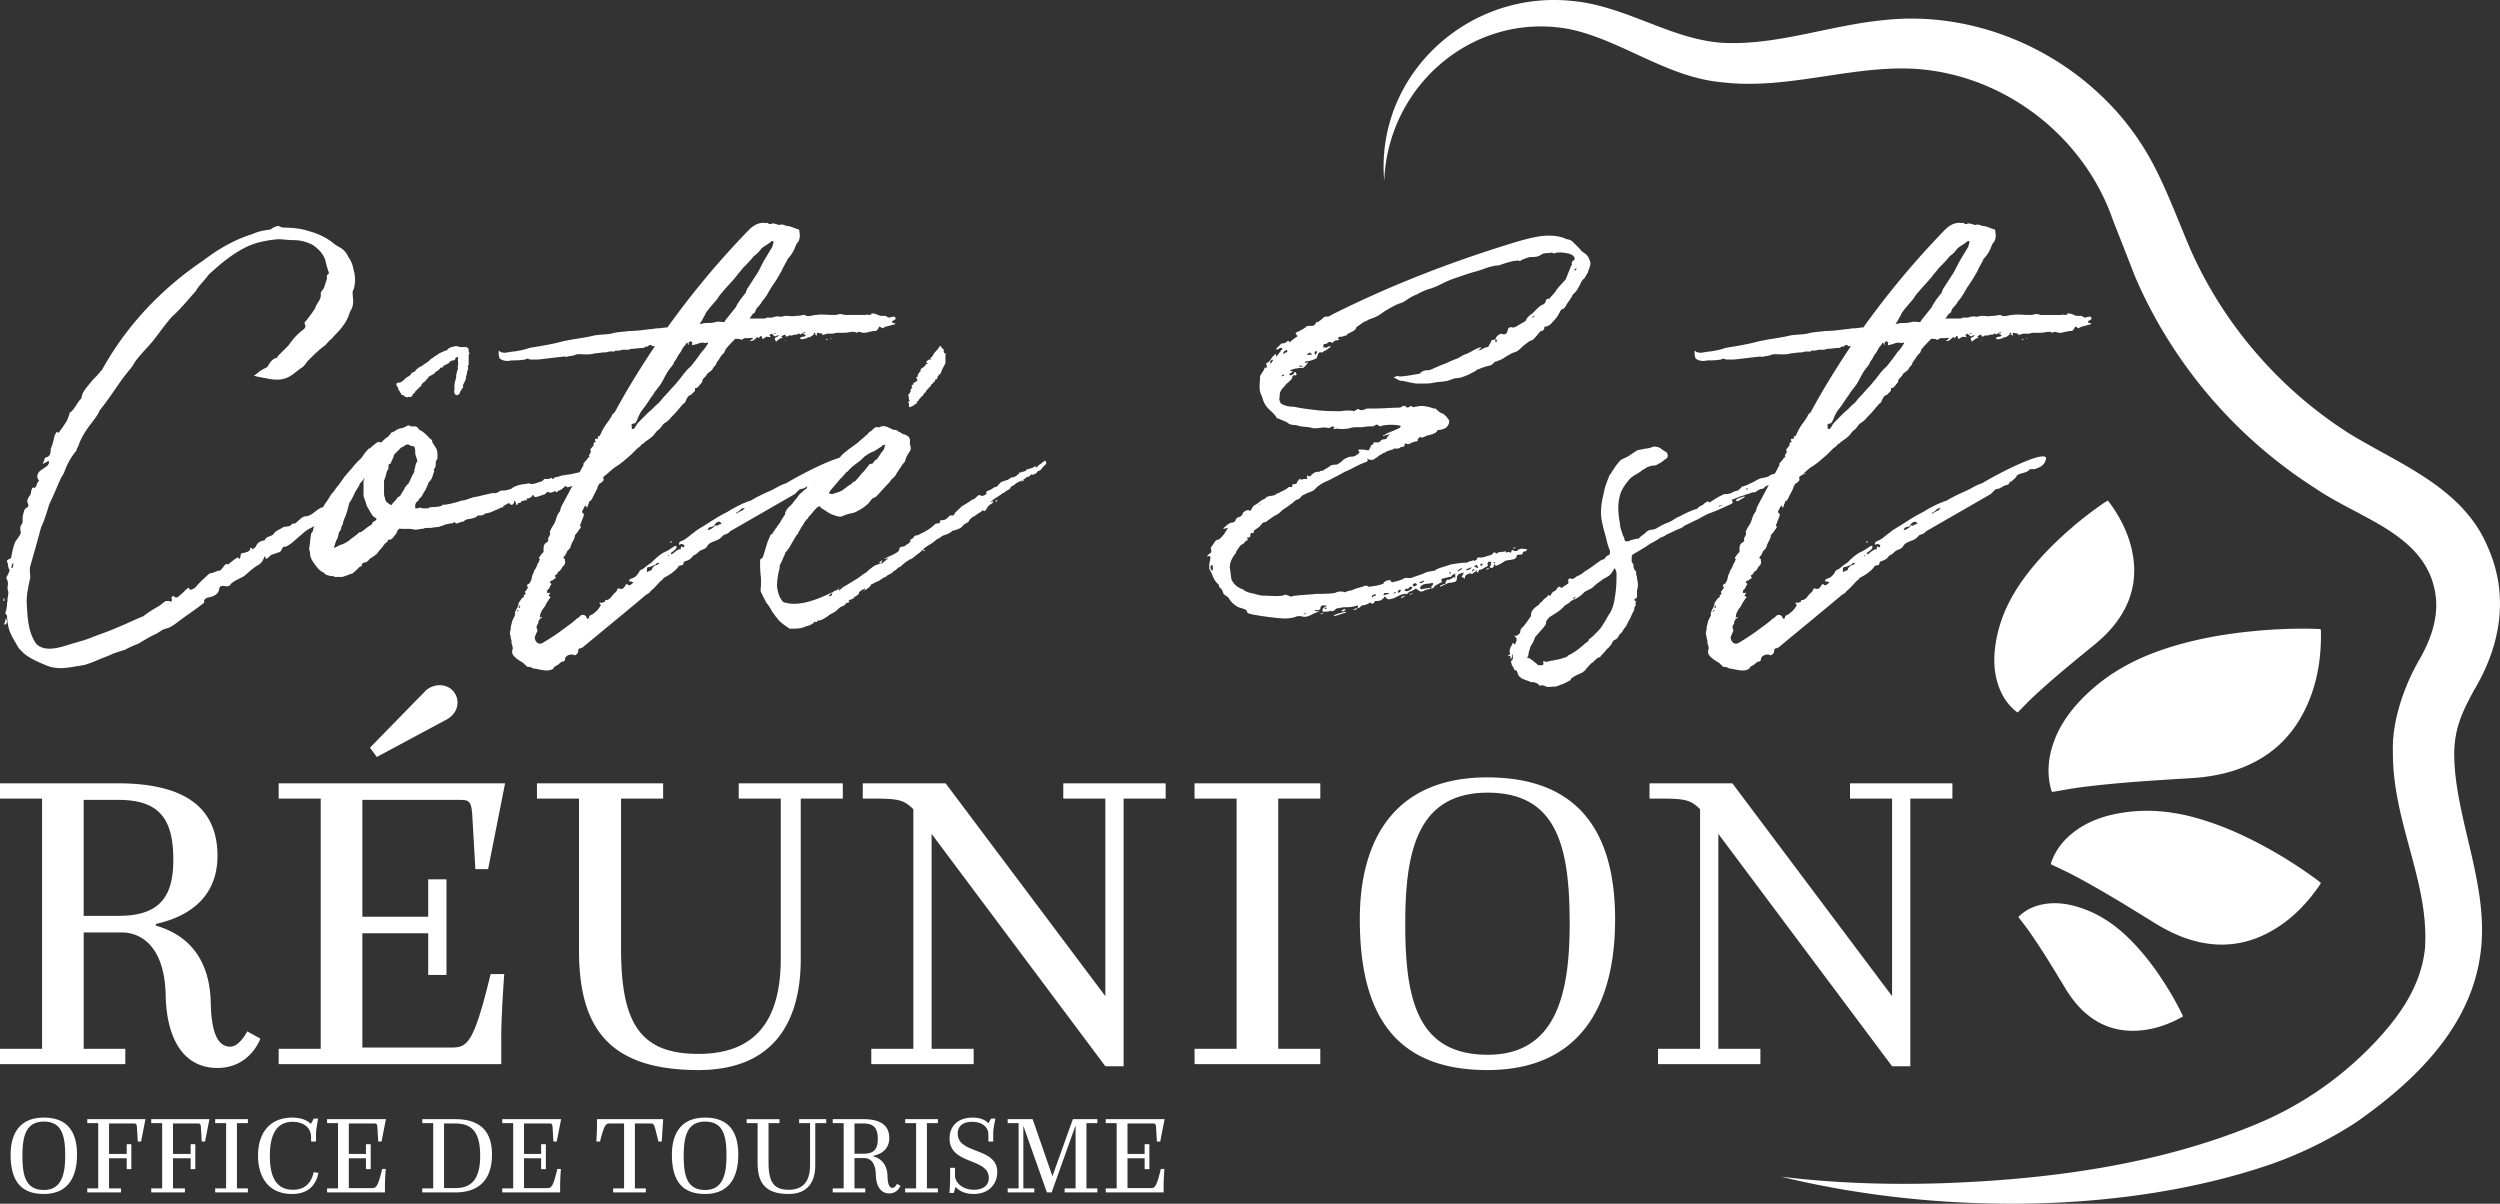 <svg xmlns="http://www.w3.org/2000/svg" id="Calque_2" viewBox="0 0 169.952 81.831"><rect x="0" y="0" width="169.952" height="81.831" fill="#333333" stroke="none"/><defs><style>.cls-1{fill:#fff}</style></defs><g id="Calque_1-2"><path d="M94.1 12.304C93.481 5.122 99.77-.697 106.905.068c3.715.347 6.853 2.737 10.464 2.855 3.58.116 7.057-1.205 10.698-1.556 5.062-.56 10.27 1.197 14.111 4.536a18.1 18.1 0 0 1 3.916 4.745c1.11 1.95 1.995 4.419 2.882 6.458a28.3 28.3 0 0 0 4.91 7.464 28.5 28.5 0 0 0 5.858 4.927c3.373 2.057 7.647 3.641 9.346 7.619 1.518 3.347.907 6.768-.89 9.781-.837 1.53-1.323 2.593-1.36 4.259-.02 4.43 2.458 9.074 1.77 13.774-.7 5.014-4.57 8.66-8.464 11.383a27 27 0 0 1-5.9 2.877c-10.124 3.435-22.885 3.32-33.18.799 3.644.45 7.313.562 10.975.448 7.174-.253 14.54-1.227 21.165-3.941a23.4 23.4 0 0 0 8.435-5.845c1.68-1.816 2.957-3.795 3.211-6.171.303-4.568-2.219-8.583-2.181-13.383-.075-2.09.787-4.492 1.759-6.185 1.142-1.966 1.634-3.941.69-6.003-1.377-2.897-5.03-3.872-7.722-5.713a32.2 32.2 0 0 1-10.234-10.47 31 31 0 0 1-2.024-3.933c-.34-.878-1.178-3.003-1.525-3.895-1.912-5.475-7.03-9.547-12.809-10.165-4.452-.479-9.055 1.4-13.649.87-3.831-.308-6.948-2.911-10.519-3.634C100.194.795 94.345 5.778 94.1 12.304M.843 38.616c.061-.12.061-.242.061-.364a.46.46 0 0 0-.121.303v.06zm.667 5.695c-.121-.122-.243-.243-.303-.364-.242-.424-.485-.787-.606-1.211a4 4 0 0 1-.121-.848c0-.061-.06-.122-.121-.182.061-.243.121-.424.121-.728.06-.12 0-.242.06-.423 0-.121.06-.243 0-.424-.06-.122 0-.303 0-.485 0-.122-.06-.242-.12-.363.06-.122.18-.303.242-.546l-.061-.06c0-.061-.06-.182-.06-.243v-.12c-.12-.182-.06-.243.06-.303.122 0 .182-.122.182-.243.06-.303.121-.606.243-.908.06-.122.181-.243.241-.364.122-.182.183-.242.122-.424 0-.182-.061-.243.12-.484.061-.122 0-.364.061-.607.061-.181.061-.424.303-.484 0 0 .061-.122.061-.182-.182-.303 0-.484.121-.666.06-.122.06-.182.06-.243.061-.182.061-.303.243-.242.06 0 .06-.12.121-.12 0-.183.121-.304.182-.364-.242-.243-.121-.606.242-.788.122-.121.364-.181.424-.424v-.121h-.06c-.122.06-.182.12-.242.12-.06.062-.122.062-.122.062 0-.061.061-.121.061-.121 0-.061.06-.122.06-.182s.06-.121.06-.121c.364-.061.364-.364.364-.607.122-.241.182-.544.243-.787 0-.121.121-.242.121-.303s.121 0 .182 0c.06-.06.121-.182.181-.242l.364-.545c.06-.121.12-.303.181-.485v-.06c.364-.243.485-.667.788-.97.06-.121.06-.303.181-.485.182-.303.425-.545.607-.787.181-.182.424-.424.605-.667h.06c0-.06 0-.121.062-.182 1.635-2.908 3.998-5.39 6.784-7.269 1.03-.788 2.181-1.454 3.394-1.817.362-.182.787-.243 1.21-.303.122-.122.304-.182.485-.242.061 0 .242.12.364.12h.06c.546 0 1.151.06 1.697.243.666.181 1.272.484 1.757.908.12.061.182.121.303.183.242.12.485.363.605.666q.273.363.364.908.18.637 0 1.272c-.122.182-.06.364-.06.546.06.363 0 .727-.183.969-.12.364-.241.667-.484.97-.242.363-.545.605-.788.908-.182.121-.302.303-.424.424-.424.303-.787.666-1.15 1.03-.122.121-.243.363-.425.484-.303.182-.606.485-.848.606-.424.243-.848.243-1.272.182-.364-.06-.666-.121-.97-.182-.06 0-.12-.06-.181-.06q.06-.06.121-.06c.243-.243.484-.364.727-.486.06 0 .06-.06.121-.12.12-.243.303-.485.606-.546.06 0 0-.06.06-.12l.727-.728a4.3 4.3 0 0 1 1.03-1.09.46.46 0 0 0 .121-.242c-.12-.182-.06-.243.06-.364.183-.242.425-.545.607-.848.06-.303.424-.545.363-.97 0-.181.243-.302.243-.484.06-.122.12-.363.182-.545 0-.121-.061-.243.12-.303v-.121c-.12-.304-.181-.607-.242-.848-.182-.485-.485-.728-.787-.97a2.8 2.8 0 0 0-1.393-.363c-.365 0-.667-.06-1.03-.06-.667.06-1.394.181-2.06.484-1.03.484-1.878 1.212-2.666 1.938-.242.364-.666.728-.848 1.09-.546.607-1.03 1.212-1.635 1.758-.485.545-.848 1.09-1.333 1.696-.364.424-.788.848-1.152 1.333-.12.182-.242.424-.423.605-.243.303-.485.606-.727.97-.425.606-.787 1.151-1.272 1.756-.122.303-.365.607-.546.848-.424.546-.727 1.03-.909 1.576-.06.12-.12.181-.12.303-.365.424-.667.97-.85 1.514-.06.121-.18.303-.24.424-.244.545-.486 1.151-.729 1.636-.12.303-.181.606-.302.909-.06.242-.182.485-.303.787-.242.91-.485 1.757-.727 2.606-.06.241 0 .484 0 .787-.121.545-.242 1.09-.242 1.636.06.969.06 1.938.606 2.786.12.182.363.303.606.363.726.122 1.393-.181 2.06-.363.423-.12.847-.242 1.271-.424.485-.182 1.03-.363 1.576-.606.605-.242 1.211-.545 1.817-.787.303-.243.606-.424.908-.606.243-.122.424-.303.606-.424h.243c.182.12.182-.06.182-.121-.122-.182.12-.182.12-.243.061.061.061.122.122.122h.121c.243-.182.424-.364.606-.546.182-.121.12-.182.242 0 0 0 .06.06.12 0 .062 0 .182-.06.304-.182.242-.302.545-.545.848-.848 0 0 .06 0 .06-.06.183 0 .424-.121.607-.182.06 0 .121 0 .181-.06.122-.122.182-.242.303-.364.061-.06.182 0 .182 0 .242-.182.424-.363.667-.485l.12.122c0-.06.06-.122.06-.182 0-.243.122-.243.243-.243.182-.06.303-.06.424-.242-.06-.06 0-.182.183 0 0-.06.181-.12.181-.182.121-.242.242-.363.545-.423h.061c.12-.303.424-.243.605-.425.122-.242.424-.303.667-.484.242-.06.485 0 .606-.242.242.06.303-.122.484-.243l.121-.12c.122-.062.182-.122.243-.122.485 0 .727-.424 1.15-.606.061 0 .182 0 .304-.06.18-.121.423-.243.606-.364.12-.06.363.06.423.182l-.06.06c-.242.122-.424.364-.606.606a6.5 6.5 0 0 1-.666.546c-.243.12-.485.303-.728.423a2.2 2.2 0 0 0-.605.424c-.303.243-.545.485-.787.667-.122.06-.243.181-.364.181-.242 0-.181.243-.364.364l-.545.182c-.121.06-.181.182-.303.242-.06.06-.12 0-.12.06v-.12q0-.061-.06-.061c-.062.121-.062.182-.183.364l-.181.181c-.364.182-.667.485-1.03.788-.303.181-.667.303-.91.545-.121.242-.363.121-.544.121s-.243.121-.243.242c-.06.243-.181.364-.484.485-.182.06-.546.06-.546.364.06.06 0 .06 0 .06-.606.485-1.272.909-1.817 1.333-.242.181-.485.363-.788.424-.242.06-.424.242-.666.363-.424.182-.787.425-1.211.667-.303.12-.607.242-.91.424-.12 0-.181.06-.242.06l-.545.182a6 6 0 0 1-.727.303c-.424.182-.848.364-1.272.484-.121 0-.303.061-.424.061-.666.121-1.333.242-2 0-.605-.242-1.332-.545-1.756-.969M.298 42.373c.06-.122.06-.243.122-.364 0 .121.06.182.06.303 0 0-.06.06-.06.12q-.061 0-.122.061zm-.06-1.697h.06v.182h-.06z" class="cls-1"/><path d="M41.736 31.347c.06 0 .06-.062.12-.062l.061.062c-.06 0-.06.06-.12.06zm-14.357-4.484c-.061 0-.122-.06-.122-.12-.06-.061-.06-.122-.121-.183 0 0-.06-.06-.06-.12s-.062-.122-.062-.182c-.06 0-.06-.06-.06-.122 0-.06 0-.12.121-.12a.47.47 0 0 0 .304-.122c.06-.06.12-.06.12-.12.12-.122.303-.183.424-.304 0-.06.06-.06.06-.12.122-.062.183-.062.243-.122.06-.121.182-.182.242-.243.121-.06.243-.12.303-.18.182-.122.303-.183.424-.304.061-.06.121-.12.242-.182.122-.12.303-.181.425-.303.06 0 .12-.06.12-.06.061 0 .122-.06.183-.06q.06-.061.12-.061c.122 0 .122-.06.183-.122.12-.12.302-.12.484-.181.06 0 .182 0 .303.06h.485c0 .06.12.06.12.182v.182c.062 0 .062.06.062.06-.062.061-.062.122-.062.182v.606q-.06.06-.06.122c.06.06 0 .18 0 .241-.06.122-.06.182-.06.243v.06c-.06.061-.06.122-.06.182 0 .121-.061.243-.123.364-.06.12-.12.182-.06.302l-.06.061c-.06.121-.122.182-.182.303v.06l-.06.061q-.061.06-.122.06c-.12 0-.12-.06-.18-.12v-.061q-.062-.06 0-.121v-.363c0-.243.12-.425.12-.606 0-.122 0-.182.06-.303 0-.061 0-.122.06-.182v-.06c-.06-.121.061-.303 0-.425v-.303q0-.06-.06-.06c-.06.06-.12.06-.12.121s-.06.121-.122.121h-.12c0 .06-.062.06-.122.06-.061.183-.242.183-.303.243-.121.06-.182.06-.182.181h-.12c-.06 0-.06.061-.122.122-.06.06-.121.12-.182.12l-.181.183s-.061.06-.121.06c-.062.06-.122.06-.183.121h-.06c0 .122-.12.182-.182.243 0 .06-.06.12-.12.12l-.183.182v.061s0 .061-.06.061l-.364.363c0 .06-.06.06-.06.121a.13.13 0 0 0-.12.122c-.062.12-.122.12-.183.12h-.122c-.06.061-.12 0-.18 0-.061-.06-.122-.12-.182-.12m-.728 7.451c0-.06.061-.122.121-.182.062-.06.182-.181.243-.303.06-.06.121-.06.182-.12.12-.183.182-.304.303-.486v-.06l.12-.12c0-.061.061-.123.121-.123q.092-.18.183-.363c.06-.181.182-.363.242-.484 0-.122 0-.182.06-.303 0-.06 0-.122.06-.242v-.062c.122-.06.062-.181.062-.241-.061-.182-.122-.303-.122-.485 0-.122 0-.243-.06-.364-.06-.06-.182-.06-.242-.06-.121-.122-.243-.122-.364-.06-.06.06-.18.12-.303.18l-.242.243-.121.121c-.06.061-.122.121-.122.182-.06.182-.12.303-.18.424 0 .06-.062.121-.062.121-.121 0-.121.121-.121.182 0 .12 0 .182-.06.242a1.1 1.1 0 0 0-.122.424c-.06.061-.06.182-.12.303v.788c0 .12 0 .242.06.363 0 .121.06.243.12.303.062.06.183.121.243.182zm-3.876 2.908.363-.182c.242-.06.424-.181.605-.302.183-.182.424-.303.606-.485l.061-.061c.182 0 .242-.121.364-.182.12-.121.242-.182.303-.242.12-.06.241-.122.241-.243l.062-.06c.06 0 .12-.06.181-.12q.06-.062 0-.122c-.121-.06-.181-.121-.243-.182-.12-.182-.241-.424-.363-.606-.06-.12-.06-.242-.121-.363-.06-.182-.121-.303-.121-.424v-.91c0-.06.06-.12.06-.241a2 2 0 0 1-.302.363c-.061.182-.182.363-.303.545-.121.243-.242.546-.425.787-.06.243-.12.485-.18.667-.062.243-.183.424-.243.666 0 .121-.06.182-.121.303 0 .06 0 .182-.122.303-.06.06-.06.243-.12.424-.061.122-.122.243-.182.424 0 .061-.061.121-.061.243q0 .06.061 0m-.122 1.938h-.181c-.182-.06-.304-.06-.424-.181 0 0 0-.061-.06-.061-.304-.121-.486-.424-.667-.667-.122-.182-.243-.363-.243-.666 0-.06-.06-.182-.06-.303.06-.303.06-.605.121-.908 0-.122.06-.182.12-.243.062-.303.183-.606.304-.908.121-.243.243-.546.424-.788.121-.243.303-.424.424-.666.061-.06.061-.121.122-.182.18-.182.302-.424.485-.606.12-.181.302-.424.423-.606.182-.181.303-.363.485-.545.121-.182.303-.364.484-.546l.183-.18c.12-.183.241-.364.424-.546 0 0 0-.06.06-.06s.12-.062.182-.122c.121-.12.242-.182.363-.303.06 0 .12 0 .12-.06q.122.121.243 0c.122-.121.242-.243.364-.303.121-.122.181-.182.243-.303.06 0 .12-.06.18-.06.182-.122.364-.243.546-.243.062 0 .122-.06.182-.06.12-.06.182-.122.303-.122q.06 0 .121.061h.243c.12 0 .242.06.302.182 0 .06.06.06.06.06.243.121.425.303.607.485.06.121.181.121.242.242 0 .06 0 .121.06.182.061.121.121.181.183.302a.2.2 0 0 1 .06.122c.06.12.06.303.06.424v.182c-.06.12-.12.181-.12.302 0 .182 0 .303-.122.425v.06c.06.121-.06.242-.06.303a1 1 0 0 1-.303.545 3 3 0 0 1-.182.424c0 .06-.06.121-.06.121-.122.182-.182.364-.304.485-.12.06-.12.182-.181.243q-.06 0-.06.06c-.122 0-.062.121-.122.182v.242h.182c.12-.06.181-.06.303 0h.424c0-.06.06-.06.06-.06.303-.061.545 0 .848-.122q0-.06.06-.06c.243 0 .486-.06.728-.122.06 0 .181-.06.242-.06.182-.06.303-.12.484-.12l.546-.183c.182-.06.363-.06.545-.12.243-.061.546-.122.788-.183 0-.06.06 0 .06 0 .121 0 .243 0 .364-.06.121-.121.242-.121.363-.121.182 0 .364-.061.545-.122.122-.12.304-.18.485-.242.182-.06.424-.06.666-.12h.061c.242.12.546-.061.787-.123.061 0 .183-.12.243-.18h.303c0-.061.06 0 .06 0 .061-.061.122-.122.182 0 0 0 .06 0 .121-.061l.061-.06c.182 0 .303-.062.484-.122.182 0 .304-.06.485-.06.303-.061.545-.122.848-.183.182-.06.363-.06.606-.06.122 0 .182-.06.303-.12.182-.062.303-.123.485-.183.06-.06.121-.06.242-.06a.46.46 0 0 0 .242-.121q.06-.062.182 0h.121c-.06.12-.181.181-.242.242-.06.06-.06.181-.122.242l-.18.182c-.122.06-.304.06-.424.182-.062 0-.122.06-.183.12-.06 0-.121.061-.182.061s-.18.061-.302.061h-.121c-.062-.06-.122-.06-.122 0 0 .12-.06.12-.12.12h-.122a.8.8 0 0 1-.242.182c-.122 0-.182 0-.303.062-.122.06-.242.06-.364.12-.06 0-.181.06-.242-.06h-.06c-.06.12-.122.12-.183.181a.46.46 0 0 1-.241.122c-.061.06-.121.12-.182.12v-.06h-.122c-.12.06-.242.121-.363.06-.06-.06-.182 0-.242.122l-.545.182c-.061 0-.182.06-.243-.06 0-.061-.06-.061-.06-.061-.122.181-.243.242-.425.242v.182q0-.06-.06-.06h-.122q-.06.06-.12.06c-.06 0-.121-.06-.06.06 0 0-.061.06-.121.06-.062 0-.122 0-.122.062 0 .06-.06.06-.12.06v-.122c-.062-.06 0-.06-.062-.12v-.06l-.06.06c0 .12-.061.242-.182.242h-.06c-.062-.122-.122-.122-.243-.06-.06.06-.122.06-.182.12h-.06c0 .122-.06.122-.122.122-.12.06-.181.06-.242.12-.06 0-.12.061-.182.061-.12.06-.242.121-.423.182h-.061c-.121.06-.182 0-.303.121-.06.06-.242.06-.364.06h-.06c-.121.183-.364.183-.545.243 0 0 0 .06 0 0a.55.55 0 0 0-.424.182h-.122c-.12.06-.181.06-.303.121-.06 0-.12 0-.12-.061q-.06-.06-.122 0t-.12.061c-.062-.061-.062 0-.062 0-.12 0-.242.06-.363.06-.121.06-.242.122-.363.122-.061.06-.122.06-.182.06-.182 0-.363.06-.546.06h-.242c-.06 0-.182.062-.242.062-.183 0-.303.06-.485.06-.242-.06-.424-.06-.666-.06h-.303c-.121-.061-.182.06-.243.12 0 .061-.06.122-.06.182-.12.121-.182.243-.303.364 0 0-.06 0-.06.06-.121 0-.243 0-.243.122q0 .06-.06.06c-.182.12-.243.303-.425.485-.121.12-.181.242-.302.363-.122.06-.243.182-.364.243-.06 0-.12.12-.181.181a.47.47 0 0 1-.303.12c-.061.062-.121.062-.121.183v.06c-.182 0-.243.182-.364.243q0 .06-.06.06l-.121.122s-.062 0-.062.06c-.242.06-.485.182-.726.243h-.425c-.06 0-.12 0-.181-.061" class="cls-1"/><path d="M56.518 23.047h-.062c0-.06.062-.06.062 0m-.303 0h.06s-.121.121-.121.06c0 0 .06-.12.06-.06m-.787-.303c-.06.06-.06 0-.06 0zm-.181.122v.06zm-1.818.242v.06q-.06-.06 0-.06m-.727-.424c.12-.06-.061-.06-.061 0-.12 0-.06.06.061 0M50.52 34.678c0-.06.06-.06.121-.12h-.182c-.18.12-.242.242-.423.302v.061c.12-.061.302-.182.484-.243m-2.302 1.333c.182-.06.303-.181.424-.303.121.061.181 0 .242-.06 0 0 .121 0 .183-.06-.062 0-.122-.122-.122-.122-.181 0-.242.06-.363.182 0 .121-.061.121-.243.182h-.06c-.122.06-.122.12-.182.182.06 0 .121.06.121 0m-.182-14.055c.243 0 .364 0 .606-.061.181-.06.363 0 .606 0 0-.06.06-.06.06-.121l.728-.909c.06-.181.181-.303.242-.424.121-.182.242-.303.363-.484.061 0 .061-.06.061-.121.06-.061.06-.182.12-.243.243-.363.425-.667.668-1.03.18-.302.302-.606.484-.909l.545-.908c0-.121.061-.182.061-.242s0-.122-.06-.122c0 0-.061 0-.122.06-.06.062-.182.122-.242.183-.121.06-.303.182-.424.303a1.9 1.9 0 0 1-.485.484 9 9 0 0 1-.727.788c-.182.242-.363.424-.484.606-.303.363-.606.666-.91 1.03a3.3 3.3 0 0 0-.363.484c-.243.303-.545.606-.788.97-.06.18-.181.302-.242.484-.06.06-.12.182-.182.242.182 0 .303-.06.485-.06m-2.423 14.781c0 .06.06.06.06.122q-.06 0-.12.06c0-.06.06-.121.06-.182m-.12 1.03v-.06l-.062.06v.06zm-1.455 1.09c.121-.06.303-.06.303-.241l.181-.182c.122 0 .183-.06.304-.122l-.121-.06c-.061.06-.122.06-.122.121-.181.06-.363.182-.545.182-.06.06-.06.121-.06.303 0 0 .06.06.06 0m-.97-9.693a.9.9 0 0 0 .183-.242c.06-.122.181-.243.302-.364l.546-.545c.242-.182.423-.424.666-.606.121-.121.242-.303.364-.424.242-.242.424-.485.666-.727.121-.121.242-.303.364-.424.241-.303.484-.666.787-.909.242-.303.485-.605.727-.969.181-.182.363-.424.484-.667-.12 0-.241.061-.363 0-.181 0-.303.061-.485.122-.06 0-.242.06-.242.06-.061-.06 0-.12 0-.181-.061-.061-.121-.122-.182-.061-.12.06-.06.182-.06.242-.06-.06-.06-.12-.121-.181l-.061.06c-.06.121-.121.182-.181.243-.122.181-.183.363-.303.484-.122.182-.183.364-.303.485-.06.12-.06.182-.122.242-.12.182-.303.364-.424.606-.12.182-.18.363-.303.545-.12.243-.302.424-.423.606-.122.121-.182.303-.304.424l-.362.545c-.122.182-.303.364-.425.607-.06.12-.12.241-.181.423-.061.06-.061.243-.303.243 0 0-.122.06-.061.181v.182h.121ZM35.376 41.22l-.06-.06c0 .06-.062.06-.062.121 0 0 0 .06.062.06 0 0 0-.06.06-.12m-.122.302s0-.06-.06-.06c0 .06-.06.06-.06.121.06 0 .06-.06.12-.06m1.151 3.937c-.12 0-.242-.06-.363-.121h-.122c-.12 0-.18-.121-.241-.182h-.061v-.06c-.181-.122-.424-.243-.606-.424-.12-.122-.242-.243-.181-.485.06-.122 0-.303-.06-.485v-.182c-.062-.12-.062-.242-.062-.302a.39.39 0 0 1 0-.364c0-.242.061-.424.122-.667l.181-.363c-.06-.303.242-.545.242-.787v-.061c.122-.121.183-.303.304-.364.12-.06.06-.12 0-.12.12-.06.242-.122.12-.243 0 0 0-.06.061-.06.06-.122.121-.182.181-.303h-.12c.06-.061.06-.182.06-.182.182 0 .182-.182.243-.243.06-.181.06-.363.182-.545 0-.12.12-.242.18-.363 0-.06.062-.121.062-.182.06-.121.121-.182.121-.242l.06-.122c-.121-.06-.06-.12 0-.181.061-.121.122-.182.243-.303v-.121c0-.243 0-.424.242-.546.06-.06.121-.12.06-.181 0-.061.061-.182.061-.182.06-.121.121-.182.06-.303 0-.06.061-.182.122-.303.121-.182.242-.363.303-.606.06-.182.12-.363.242-.484.061-.122.061-.243.121-.364l1.454-2.726c0-.06.061-.06.061-.06-.06-.182.06-.182.122-.303.06-.061.12-.122.18-.242.061 0 .122 0 .061-.122 0-.06.06-.121.122-.242v-.06c-.061-.122 0-.183.06-.243s.181-.182.122-.303l.06-.06c.06 0 .121-.061.06-.122-.06 0 0-.06 0-.121h.182v-.181c.122.06.122-.06.182-.122q.181-.455.545-.909c.06-.12.182-.242.243-.423l.181-.182c.849-1.575 1.757-3.03 2.726-4.483h-.181c-.061-.06-.061-.121-.182-.06a.13.13 0 0 0-.121.12l-.06-.06-.243.121c-.303 0-.546.06-.788.06-.06 0-.181.061-.242.061h-.363c-.061 0-.182.06-.304.06h-.181c-.06 0-.06.061-.06.061h-.304c-.121 0-.242.061-.363.061-.243 0-.484.06-.666.06-.364.122-.788.061-1.151.061-.122 0-.364.12-.485.12-.122 0-.242.061-.364.061-.06 0-.181-.06-.181 0h-.122c-.545.062-1.03.122-1.575.182h-.545l-.182-.06c-.06 0-.12.06-.181.06-.303.06-.606.06-.909.06-.242.061-.545.061-.787-.12-.061-.06-.121-.485-.061-.545 0 0 .12.121.182.121.121 0 .181.06.363 0 .121 0 .303-.06.485-.06.364-.061.727-.122 1.03-.243.726-.121 1.514-.242 2.18-.424.728-.182 1.516-.242 2.242-.424.364-.061.788-.061 1.151-.121.364-.122.848-.122 1.212-.182.485 0 .909-.06 1.393-.121.182 0 .363-.06.546-.06.242 0 .424-.061.666-.061a58 58 0 0 1 5.512-6.603c.183-.182.607-.607 1.212-.485.06-.06.121 0 .182.06h.121c.182-.12.424.06.606.06.182-.06.303 0 .424.061.303 0 .606.182.848.243.06 0 .06.06.06.121.062.303.062.606-.181.848-.06.121-.12.303-.182.424a2.2 2.2 0 0 1-.424.606c-.06.12-.06.181-.12.242-.122.242-.243.424-.304.606-.121.182-.242.424-.363.606l-.364.545c-.06.121-.181.303-.242.424a3.4 3.4 0 0 1-.364.485c-.06.181-.242.303-.363.484-.06.061-.06.182-.121.243q0 .06-.06.06c-.122.061-.182.242-.303.363h1.03c.06 0 .12-.06.181-.06h.364c.06-.06.12-.06.242-.06.06-.061.182 0 .303 0s.242-.061.363-.061c.242 0 .484.06.666 0 .121 0 .304 0 .485-.06h.06c.122 0 .122.06.182.06.244.06.425-.06.667-.06.364-.06.727 0 1.151 0 .121 0 .242 0 .424-.06.121 0 .181 0 .363.06h1.394c.121-.06.363.06.424-.06h-.06c.181-.122.484.06.666.12h.364c.06.06.181.12.241.12.061 0 .425-.18.425.061 0 .122-.243.122-.243.243 0 .06.182.06.243.121-.06.06-.304.06-.364.121-.12 0-.18.06-.302.06.06 0-.183.061-.183.122-.06 0-.12-.06-.12-.06-.06 0-.06-.061-.122-.061-.06.06-.06.121-.12.182-.062.12-.122.12-.243.12s-.242.06-.364.06c-.12.062-.242.062-.363.062s-.181-.061-.364-.061c-.06 0-.06.061-.06.061-.121 0-.121-.061-.182-.061h-.242c-.242.061-.424.061-.606.061h-.364c-.06 0-.182.06-.302.06h-.303c-.121 0-.303.121-.424.06 0 0 .06 0 .06-.06l-.363-.06c-.06.06.06.181-.06.181l-.061-.06v-.06c-.06-.182-.121.06-.121.06-.061.06-.183.121-.242.181h-.122c-.06 0-.06.062-.06.062-.122 0-.182.06-.243.06s-.242.06-.242-.06c.06-.122.181-.062.303-.122.181-.121-.061-.121-.122-.181.061-.06.182 0 .122-.122l-.303.182c-.061-.06 0-.06-.121-.06q-.061 0-.061.06c-.122 0-.242 0-.363.06h-.122c-.06 0-.12 0-.181.061 0 0-.243.06-.122-.121-.06 0-.241.06-.303.121 0 .06.062.06.062.122h-.122c-.06.06-.182.12-.243.18-.06 0 0 .061-.06.061 0 0-.121-.181-.06-.12-.061-.183-.061-.061.06-.183.06 0 .121-.06.182-.12-.061-.061-.182.06-.242.06-.061 0-.182-.121-.243-.181l-.12.06c-.061.121.06.121.06.181 0 0-.303-.06-.364 0 0 0-.182.182-.242.062 0 0 .06-.122-.06-.122-.061-.06-.061.06-.183.122 0 0 0-.062-.06-.062s-.12.122-.182.122c0 .06-.242.181-.303.12 0-.06.182-.12.182-.12 0-.122-.242-.06-.303-.06h-.242c-.06 0-.121.06-.242.12-.061 0-.061-.06-.121-.06-.183 0-.304-.06-.364.06a6 6 0 0 0-.607.667c0 .06-.059.121-.059.182-.122.121-.243.242-.303.363-.061.121-.182.242-.242.363 0 .122-.183.243-.243.364-.06.182-.303.242-.424.424-.06.182-.303.242-.303.485 0 .06-.12.12-.182.242l-.181.182h-.121v.121c0 .12-.121.182-.183.242-.06.122-.242.122-.302.242-.06.06-.06.121-.121.182a.46.46 0 0 1-.122.242c-.12.061-.181.182-.303.303a6 6 0 0 1-.605.666c-.12.182-.303.303-.484.425-.122.12-.183.242-.303.363l-.062.06c-.12.061-.18.183-.242.243-.12.182-.242.242-.363.363-.121.061-.242.182-.364.243v.06c-.18 0-.242.243-.423.303l-.183.182-.302.303c-.364.303-.667.606-1.09.848-.243.182-.485.424-.728.606-.06 0-.06.12-.06.182.06.06 0 .12-.061.181s-.12.121-.181.121c-.061.061-.061.122-.121.182-.061.243-.182.424-.303.666-.061.121-.122.303-.243.364-.06 0-.06.06-.06.121-.061.06-.061.182-.122.303h-.06v-.121c-.06 0-.122.06-.122.06l-.18.364q0 .06.06.06c.12.122.06.242 0 .364-.06.181-.122.303-.183.485 0 0-.06.12.061.06v.06c-.06.122-.181.243-.242.364-.12.121-.182.182-.182.303 0 .06-.06.121-.06.182a2.2 2.2 0 0 0-.243.545c-.06.121-.181.182-.241.303q0 .06-.062.121c0 .061-.06.121-.12.182-.061.06-.061.12.06.181v.122c.06.181-.06.303-.181.424-.062.121-.122.242-.243.303q-.061 0-.061.06 0 .091-.181.182v.12c.121.061 0 .061 0 .122-.06 0-.121.06-.182.121h-.06c-.061.06-.122.06-.122.121l.06.061.061.06c-.121.122-.121.304-.303.425v.182h.122s.06 0 .12-.061c-.06.06-.06.12-.06.12-.06.062-.121.122 0 .182l.06.061a.8.8 0 0 0-.181.242c-.06.061-.121.182-.182.303-.06.122-.181.243-.242.364-.06.12-.121.242-.121.364 0 .06-.06.18.06.06h.061v.06c-.181.06-.243.243-.243.364-.06.121-.181.242-.06.424v.12a3 3 0 0 0-.181.425c.06.424.363.485.545.363a14 14 0 0 0 1.212-.788c.302-.241.787-.544 1.09-.847.121-.061.181-.122.302-.243.183-.06.304 0 .364.121l.06.122c.061 0 .122-.061.122-.061 0-.242.242-.182.303-.303.182-.12.363-.303.485-.545.06 0 0-.06 0-.06-.182-.182 0-.122.12-.122.121-.06.243-.06.183-.182h.06c.303 0 .424-.363.606-.484.06-.06.182-.182.182-.303h.12c.303.121.364-.182.486-.303q.06 0 .12.06s.121.061.121 0c.061 0 .182-.12.243-.181q-.06 0-.182-.06h-.121c0-.061 0-.122.121-.182.302-.061.485-.303.605-.545.061-.06.243-.122.303-.182.122-.121.303-.243.485-.364.242-.242.546-.545.909-.726.303-.122.485-.303.727-.425 0 0 .06.061.12.061-.06 0-.06.06-.06.121-.12.121-.181.182-.363.303v.121c.06-.06.12-.06.12-.06.122-.121.304-.243.425-.303h.121c0-.182 0-.243.182-.121 0 0 .06-.06.06-.182-.06 0-.12-.06-.242-.06-.06.06-.12.06-.12.06 0-.121 0-.182.12-.243.364-.12.546-.363.909-.605.12-.121.243-.182.424-.303.424-.242.848-.546 1.272-.788.303-.181.606-.302.85-.484.362-.182.665-.364 1.028-.485.06-.06.243-.06.303-.121.424-.243.788-.425 1.212-.606.424-.182.726-.424 1.15-.545 1.212-.728 4.06-2.181 4.363-1.757v.06c-.061.424-.364.606-.788.728H56.7c-.182.241-.485.241-.788.363-.06.06-.12.06-.12.12-.06.122-.243.243-.364.364q-.121 0-.121.061c0 .121-.183.182-.242.182-.182.06-.243.121-.364.182-.06.06-.243.06-.364.12-.12.122-.182.183-.302.303l-4.423 2.545c-.06.122-.242.182-.424.242l-.182.182c-.242.242-.726.242-.908.545-.121.243-.364.243-.546.364-.12.12-.242.242-.423.303a.8.8 0 0 1-.485.363c-.181.06-.181.121-.181.182s-.062.121-.183.121c-.06 0-.182.06-.182.121-.241.303-.605.545-.968.727-.061.06-.061.121-.183.182-.241.242-.424.485-.726.727-.06.121-.182.181-.303.243-.182.18-4.24 3.513-4.302 3.574l-.12.06c-.122 0-.182.06-.182.121 0 .242-.122.303-.243.364-.121-.06-.181-.06-.181-.06-.243 0-.485.12-.485.363 0 .06-.06.12-.181.12a.8.8 0 0 0-.243.183c-.182.12-.363.181-.363.303a.9.9 0 0 1-.425.12c-.242 0-.484-.06-.787-.12" class="cls-1"/><path d="m69.482 32.68.122-.061v.06c-.061 0-.122.06-.183.06 0 0 0-.06.061-.06m-1.818 1.394q.061-.06.182-.122c-.06.061-.12.182-.12.182zm-4.906 3.332.06-.061s0 .06.06.06l-.06.06c-.06 0-.06-.06-.06-.06m-.969-9.874v-.121c-.061-.06-.061-.121 0-.121l.06-.06q-.06-.062-.06-.122v-.06q-.061 0 0-.061s0-.06-.061-.122c.061-.06.061-.12.12-.12q0-.061.062-.122v-.06c-.061 0 0-.061 0-.061l.06-.12c.06 0 .06-.061 0-.122v-.06c.06 0 .06-.061.122-.061v-.06q0-.061.06-.061c.06-.06.121-.06.181-.122.061-.06 0-.12 0-.181h-.06v-.06h.06s.061-.062.061-.122v-.06c.061-.061.061-.122.121-.182q.061 0 .061-.06c0-.062 0-.122.06-.182.062 0 .062-.062.122-.062l.181-.18v-.061h.122c0-.06-.061-.06-.061-.06-.06-.062 0-.062 0-.122.06-.06.121-.121.182-.121h.121q0-.06-.06-.06v-.062h.06c.06-.06.121-.181.121-.181.06-.06.06-.122.121-.182l.122-.12s0-.061.06-.061c.06-.062.06-.122.12-.182l.062-.061q-.061-.06.06 0c0 .06.061.121.121.181q.06 0 .06.062c0 .06 0 .181.061.242.061 0 .122.06.061.12v.546l-.182.364s-.06 0 0 .06h-.06c0 .06 0 .122-.06.182 0 .06 0 .12-.061.12a.8.8 0 0 0-.182.243c-.06 0 0 .06 0 .121h-.121c0 .061-.06.061-.06.122.06.06 0 .06-.062.06q-.06.06-.06.121c-.06 0-.06.061-.121.061 0 .121-.121.182-.182.242q0 .06-.06.06 0 .061-.061.061c-.06.121-.06.182-.121.182-.061.061-.061.121-.12.121v.06q0 .061-.061.061c-.062 0-.062.06-.122.121l-.06.061s-.06.06-.06.121c-.062 0-.123.121-.123.121 0 .061-.06.122-.12.122l-.061.06q-.06.06-.122.06-.06.061-.12.061c-.061.061-.12 0-.12 0zm-1.757 10.541h-.06zm-.242.121c.06 0 .12-.06.182-.121 0 0 0 .121-.062.182-.06 0-.06.06-.06.06-.06 0-.06-.06-.06-.12m-2.545-4.847c.182-.122.364-.303.606-.424l.181-.182c.061 0 .122 0 .122-.06.12-.122.242-.243.363-.425a3.4 3.4 0 0 0 .424-.485c.121-.12.121-.241.303-.241.061 0 .121-.061.121-.061a.48.48 0 0 1 .242-.242c.183-.243.303-.485.485-.667 0-.06.06-.181.06-.243.061-.06 0-.12-.06-.06-.06 0-.12 0-.12.06l-.546.364c-.242.06-.485.242-.666.364-.182.181-.303.303-.485.424-.243.182-.485.363-.666.606h-.061c-.12.181-.303.363-.485.545-.181.242-.423.484-.605.727-.061.06-.061.12-.121.182.06 0 .12.06.241.06.183-.06.425-.121.667-.242m-4.422 8.663c-.06-.06-.122-.121-.182-.243a1.3 1.3 0 0 1-.242-.363c-.122-.181-.183-.303-.303-.424l-.364-.727c-.06-.12 0-.303 0-.484v-.485c-.06-.424-.06-.788-.06-1.151 0-.06 0-.121.12-.182l.062-.06c.121-.364.242-.788.362-1.151.061-.061.061-.182.122-.243 0-.121.06-.121.12-.182l.062-.06c.121-.182.181-.303.303-.424 0-.06.06-.121.121-.182.121-.182.242-.424.424-.667v-.06c.06-.303.303-.484.485-.666.12-.182.303-.364.423-.546.06-.12.182-.18.303-.303.061-.06.121-.12.243-.181 0-.06.06-.122.06-.122 0-.06-.06-.18 0-.18.06-.062.121 0 .243-.062.06 0 .12-.06.242-.12-.122-.183.06-.183.121-.243.121-.121.303-.243.424-.364.061-.06.121-.12.121-.182.121-.12.364-.12.424-.302.061-.06.121-.06.183-.06 0-.061.06-.061 0-.122q0-.06.06-.06c.242-.061.363-.303.545-.485l.06-.06c.122-.122.243-.183.365-.304.18-.12.423-.302.666-.484.18-.182.363-.303.545-.485.121-.06.181-.243.363-.303.12-.12.242-.303.485-.242h.06c.303-.182.546 0 .849.121.06.06.18.06.303.06.06.061.12.121.181.121.122.061.242.182.363.182.304.121.425.243.364.606 0 .06.06.181.06.303 0 .06 0 .182-.06.242-.121.182-.242.364-.303.606 0 .121-.182.243-.242.364q-.183.272-.363.545c-.061.182-.243.303-.364.424a.8.8 0 0 1-.182.242c-.303.303-.545.606-.848.909-.06.06-.182.06-.242.121-.121.121-.182.243-.303.364a3.4 3.4 0 0 1-.485.363c-.12.06-.303.182-.485.242-.302.06-.545.121-.787.243-.242.06-.485-.061-.667-.122-.302-.12-.484-.303-.726-.423-.061-.06-.122-.182-.182-.121-.06 0-.121.06-.182.12-.181.182-.303.364-.484.546-.061.06-.061.12-.121.181 0 0-.061 0-.061.061-.121.121-.181.242-.243.364-.12.12-.181.302-.303.484 0 .06-.06.121-.12.182-.122.182-.243.424-.364.606a2.2 2.2 0 0 1-.424.605c0 .06 0 .122-.06.182a6 6 0 0 1-.304.667v.182a4.6 4.6 0 0 0-.18 1.272c.06.363.12.666.363.969 0 .06.181.121.242.121.242.06 1.15.303 3.15-.727l-.182.182c-.06.06-.06.12-.06.12s.12-.06.181-.06l.06-.06-.06-.061c.06-.121.243-.242.364-.242l.06-.061c.182-.181.486-.242.486-.242s-.122.06-.183.06c-.06 0-.242.121-.242.182 0 .121.06.061.12 0 .304-.242.668-.424 1.031-.666.243-.122.485-.364.727-.485a4 4 0 0 1 .605-.484c.062 0 .122-.061.183-.061.121-.06.303-.06.363-.121.121-.121.363-.303.363-.303-.06 0-.303.06-.303.06.122-.12.91-.363 1.03-.605v-.061c.06-.06 0-.12.06-.12l.122-.061c.182 0 .242-.062.303-.122a.8.8 0 0 0 .242-.181c.122-.061 0-.122 0-.122s.122-.12.182-.12c.06-.062.12-.122.12-.183l.243-.06c.061 0 .121-.06.121-.06.122-.062.303-.122.364-.183.242-.12.485-.302.667-.484 0 0 .06-.06.121-.06h.121c.06-.061.121-.061.121-.061v-.121l.061-.061c.06.06.302 0 .424-.121l.182-.182h.242c0-.06.06-.06.06-.06 0-.122.182-.243.303-.364l.182-.182c.182-.12.425-.242.667-.424.06-.06.181-.06.242-.12.06-.062.242-.243.303-.243 0 0 .12.06.182.06.12 0 .181-.06.302-.12v-.06c-.06-.123.06-.123.121-.183.122 0 .243-.122.364-.182.061-.06.12-.06.181-.06.062-.06.122-.06.122-.121l.12-.122c.062-.12.364-.181.546-.242.182-.121.243-.182.424-.182.061-.06.182-.06.182-.12l.06-.062c.061 0 .121-.06.121-.06l-.06-.06s.182 0 .242-.06a.46.46 0 0 0 .303-.123c0-.06.06-.06.121-.06.122-.06.303-.06.425-.181h.12l-.06.06s.182 0 .182-.12c.06-.062.242-.122.303-.243 0 0 .06 0 .12-.06.062-.062.122 0 .122.12.06.06-.121.182-.181.243-.121.12-.183.302-.364.302l-.061.061a.33.33 0 0 1-.303.182q-.06.06-.06 0h-.06l-.123.12s0 .061-.06.061v-.06s-.12.06-.18.121c-.062.06-.183.121-.304.182-.122.06-.303.121-.424.242-.06.06-.182.121-.303.181.06.062-.12.183-.12.183-.183.06-.304.242-.425.242l-.061.06c-.242.182-.606.364-.666.485-.06 0-.06.06-.06.06h.06l.06-.06h.061q-.06.06-.06.121c-.061.06-.243.121-.243.182-.061 0-.061.06-.121.121-.06.06-.06.181-.182.242h-.06l-.06-.06c-.061.06-.122.121-.243.181s-.242.182-.364.243c-.12.06-.303.181-.363.363-.06.06-.121.06-.182.121-.06 0-.181.122-.242.182-.122.182-.424.242-.606.303 0 0-.121 0-.121.06-.061.06-.182.121-.303.182-.182.06-.243.06-.424.182-.06.06-.182.121-.303.182a2.8 2.8 0 0 1-.606.423c-.06.062-.182.122-.243.182l-.12.122-.121.12c-.061.061-.183.122-.243.182-.06.061-.242.182-.303.243-.06.06-.182.06-.241.121a3.4 3.4 0 0 0-.486.364c-.06.06-.121.12-.181.12-.121.061-.182.182-.304.243h-.06c-.06.181-.363.242-.484.363a.46.46 0 0 1-.243.121c-.06.061-.182.122-.242.182-.12.06-.303.121-.485.243h-.06c-.121.242-.363.363-.546.484h-.06c.06 0 .122-.06.122-.06q.06-.061.06-.122s-.06 0-.122.06c-.12 0-.181.122-.302.182v.062c0 .06-.122.18-.182.18 0 .061-.06.061-.121.061-.061.182-.243.182-.364.243l-.06.06h.06v.061c-.06.06-.12.06-.182.06l-.06.061c-.06.12-.121.12-.243.182-.181.06-.302.242-.484.364-.182.12-.363.18-.485.302-.06.06-.12.06-.18.121-.122.061-.305.182-.486.182 0 0-.06 0-.06.06q-.092.092-.182 0l-.06.061v.061c-.062 0-.122.06-.243.121-.121.06-.243.06-.364.121-.242.122-.605.122-.908.122h-.122c-.181-.122-.726-.485-.847-.728m54.218-23.626c.061 0 .122-.06.122-.121v-.06l-.181.181zm-2.725 3.15s0-.06-.06-.06c0 .06-.06.06-.122.06l.061.06s.06-.06.12-.06m-1.393 15.69h.121c-.06.061-.12.061-.12.061h-.061c0-.06.06-.06.06-.06m-1.15-14.115s-.061 0-.121-.06v.18l.06.061c0-.06.06-.12.06-.181m-.12 15.144q-.062-.06-.122-.06c0 .06.06.06.06.121 0-.06.062 0 .062-.06m-.485.363.06.06c-.06 0-.182.061-.242.061.121-.06.121-.121.182-.121m-.364-.242-.06-.061c-.061 0-.061.061-.122 0 0 .061.061.121.061.182zm-.302.18c-.06-.06-.121-.12-.121-.18-.06.06-.122.12-.181.12.06.06.12.06.241.12zm-.302.182s.06-.06 0-.06q-.122.06-.122.12s0 .061.06.061c0-.06.062-.12.062-.12m-.183-.122v-.06c-.12.06-.242.12-.303.12l-.06.061c.182.06.303-.06.363-.121m-.605.06c-.06 0 0-.06 0-.06a.65.65 0 0 0-.303.182v.06c.121-.06.182-.12.303-.181m-.485.545c-.06 0-.06.06-.06.06s.06 0 .06.061zm-.364-.242s.062.06.062 0-.062-.122-.062-.122 0 .061-.06.122zm-1.332.969v.06c.06-.06.12-.06.12-.06-.12-.06 0-.122.062-.182v-.12s0-.062-.121 0c-.243.06-.546 0-.728.241 0 .06-.06.06-.06.06l.121.122c.182-.06.364-.06.606-.121m-.424-.424v-.06c-.121.06-.182.06-.303.12q0 .061.06.061a.46.46 0 0 0 .243-.121m-.484.242c0-.06-.062-.12-.122-.12s-.12.06-.182.12l.121.121c.06-.06.121-.06.183-.121m-.485.606c.06 0 .12 0 .181-.06v.06c-.06 0-.121.06-.121.06-.06 0-.06-.06-.06-.06m.06-.303c.06 0 .06-.06.121-.121l-.06-.06h-.121c-.061.12-.182.181-.243.12-.06 0-.06.122-.121.122.06.06.121.06.121.06a.46.46 0 0 0 .303-.12m-.667.545c.061-.061.122-.061.243-.122q.06 0 0 .061c-.06 0-.121.06-.182.12 0 0 0-.06-.06-.06m0-.484-.06-.06c-.062.06-.121.06-.121.12-.062 0 0 .06 0 .121q.18-.09.18-.181m-.302.12c-.06 0-.121 0-.181.061v.061c.06-.06.12-.06.18-.121m-.787.182c.122 0 .182-.06.303-.06l-.06-.062h-.243c-.06 0-.06.122-.12.122.06 0 .12.06.12 0m-.605.06c0-.06-.061-.12-.061-.12-.06.06-.121.06-.182.12s0 .121 0 .121c.06-.06.122-.12.243-.12m-1.515.908c.061 0 .182-.06.243-.06-.061.181-.182.06-.303.12zm-.848.121c.122-.06.181-.121.242-.121l.06.06c-.06.061-.12.061-.18.122q-.062-.061-.122-.061m-.485.303c.242-.121.546-.182.788-.242q0 .06.06.06c-.303.06-.545.182-.848.243zm-.485-.485-.06-.06-.06.06c-.06.06 0 .06 0 .06s.06 0 .12-.06m-.423.364c.06 0 .12 0 .182-.06v.06c-.061 0-.122.06-.182.06zm-.243-17.75c0-.061-.06-.061-.06-.122-.061.061-.122.122-.122.182 0 0 .061.06.061.121.061-.06.061-.12.121-.181m-.363.181v-.06l-.121-.121c-.061.06-.121.06-.183.12 0 .061.062.061.062.061.06 0 .12-.06.242 0m-.363 17.569s-.061 0-.061-.06c0 .06-.06.06-.121.06v.06c.06 0 .12-.06.182-.06m-.243-16.781-.06-.06h-.183v.06zm-1.212-.909s0-.06.061-.06c.12 0 .12-.061.06-.182-.06.06-.121.06-.181.121-.06.06-.06.121-.06.182q.06-.06.12-.06m-.06 1.514c0-.06-.06-.06-.06-.121a.13.13 0 0 1-.122.12l.06.061q.061-.06.122-.06m-.727-1.09c-.243.06-.243.12-.182.302.061-.12.121-.181.182-.303m-.97 9.875s.122-.06.182-.122c-.06.061-.12.061-.243.122zm-3.15 4.18q0-.06-.06-.06c0-.06-.06 0-.06 0-.061.12-.061.302.12.363zm2.666 3.271c-.121-.06-.303 0-.364-.242 0 0 0-.06-.06-.06-.182-.122-.424-.122-.606-.243-.181-.121-.364-.242-.545-.546-.06-.12-.243-.18-.364-.302 0-.06-.06-.121-.06-.182s-.061-.06-.061-.121l-.181-.182c0-.06 0-.121-.06-.182-.364-.302-.364-.666-.606-1.03v-.242c0-.12.06-.303.06-.423.06-.182 0-.243-.242-.182l.182-.182c.12-.06.181-.121.12-.303-.06-.06.061-.242.122-.303.12-.181.181-.363.424-.363l.06-.061.182-.182c0-.06.06-.06.06-.06.121-.182.183-.303.304-.485-.121 0-.183.06-.304.06v-.06c.183-.121.304-.303.546-.364.182 0 .242-.06.303-.242l.121-.121c.182 0 .303-.12.363-.303 0 0 0-.06.061-.06a.46.46 0 0 1 .243-.122h.06c.182.122.182-.06.242-.12.06-.183.242-.243.424-.364a1.3 1.3 0 0 1 .485-.303c0-.06.06-.06.121-.121.182-.061.363-.061.545-.121.06-.06.121-.121.243-.121l.06-.061c.182-.06.363-.182.485-.242.06-.061.121-.122.181-.122.122 0 .243.061.182-.181h.121c.122 0 .243-.06.243-.242.12.06.061-.243.242-.062.121-.06.303-.06.424-.06 0-.06-.06-.181 0-.242l.061.06c.121 0 .181 0 .242-.12.122-.061.182-.182.424-.182.06.06.182-.122.303-.06.181-.122.303-.183.484-.304.122-.12.303-.12.485-.12.242-.122.364-.244.485-.364.06 0 .06-.06.121-.06.122-.061.243-.122.364-.122s.181 0 .302-.06c.061-.061.122-.061.182-.122.06-.06.182-.12 0-.242l.06-.06c.183 0 .425 0 .606.06.062 0 .062-.06.122-.06-.06 0 0-.061 0-.061.06-.06.06-.182.12-.243.061-.06.183 0 .122-.18h.364c.06-.062.12-.062.12-.062.061-.182.244-.12.425-.182v-.06c.06-.06.121-.182.242-.242-.12 0-.303.06-.484.12v-.06c.06 0 .181-.06.242-.12.303-.122.606-.243.847-.365.061 0 .061-.06.121-.12-.06-.061-.12-.061-.12-.061a3.3 3.3 0 0 0-1.09 0c-.061 0-.122.06-.182.06s-.183-.12-.243-.12-.12.06-.242.12c-.243 0-.484 0-.727.06h-.363c-.182 0-.303 0-.485.061-.243.061-.484.061-.727.061-.121-.06-.242 0-.424 0 .06-.06.06-.121.12-.121-.06 0-.12-.06-.18-.06q-.06.06-.122.06c-.06.06-.121.06-.121.06-.363-.12-.727.061-1.09 0-.364-.12-.727-.06-1.03-.181-.243-.06-.485 0-.667-.182-.182-.12-.424-.182-.666-.303h-.06c-.183-.363-.546-.545-.788-.908-.121-.182-.183-.424-.243-.606-.243-.424-.12-.849-.12-1.333.06-.182.242-.364.302-.546v-.06c.182.06.182 0 .12-.243v-.06c.243-.06.304-.303.486-.484.06-.061.121-.122.182-.122v.182c.12-.121.182-.242.303-.363 0-.061.06-.122.12-.122v-.06s-.06-.121-.06-.06c-.121 0-.181.06-.303.12l-.06-.06.363-.363c.182 0 .303-.06.364-.122.06-.06.121-.06.121-.06s.06.06.06.121a3.3 3.3 0 0 1 .546-.424s-.061-.121-.122-.182v-.06c.242-.122.546-.243.728-.425.18-.12.484.06.605-.181l.061-.061c0-.12 0-.06.12-.06.062-.06.183-.122.243-.182.122-.122.242-.242.425-.182.18-.06.242-.121.363-.182l.363-.181c3.938-1.94 8.057-3.514 12.298-4.786.666-.182 1.333-.364 1.999-.364.424 0 .849.061 1.212.242.12 0 .242.061.363.122l.364.363.182.182c.06.121.242.242.423.364.06.06.122.181.183.242v.06c.242.364 0 .606-.061.91-.061.12-.182.302-.243.423-.181.12-.241.303-.302.424-.122.242-.243.485-.485.667-.12.303-.364.545-.484.787-.062.122-.122.182-.303.242-.121.182-.243.485-.425.667-.181.182-.363.484-.666.484-.06 0-.06.061-.06.061 0 .182-.062.182-.182.242-.06 0-.12.061-.182.122-.121.181-.303.363-.424.484-.243.061-.424.243-.666.424-.122.121-.243.242-.425.364-.181.06-.363.12-.544.242-.243.121-.425.303-.667.363-.06 0-.06.061-.121.061-.121 0-.182.061-.303.182a.46.46 0 0 1-.242.12 3.4 3.4 0 0 0-.727.243h-.061c-.182.182-.424.243-.606.364-.303.121-.545.242-.909.242l-.545.182c-.303.06-.606.06-.909.12-.242.061-.484.061-.726.061h-.364c-.302 0-.666-.121-1.03-.181-.181 0-.302-.06-.484-.182q-.061 0-.121-.06.06 0 .121-.061c.06 0 .182-.06.241 0 .486 0 .91-.121 1.394-.182.06-.06.121-.121.243-.182s.303-.06.423-.06c.303-.121.546-.243.848-.363.364-.122.667-.304 1.03-.425.182-.06.364-.242.607-.303.302-.12.545-.303.848-.424q.06 0 .12-.06l.061.06c-.06.06-.12.121-.242.182.121-.06.121 0 .242-.06.12-.061.303-.182.485-.182.06-.122.12-.242.181-.303 0-.121.061-.182.122-.182s.12 0 .182-.06c.06-.06.06-.182.181-.243a.46.46 0 0 1 .243-.12c.242.12.363 0 .424-.243 0-.121.12-.243.302-.182h.122c.181-.06.424-.242.666-.363.06-.06.12-.06.12-.06.062-.244.305-.425.486-.546.182-.182.424-.485.726-.606.062 0 .062-.06.122-.12.06-.122.06-.304.242-.243q.061 0 .061-.06c.121-.122.303-.304.424-.486.182-.302.424-.484.667-.787l.363-.909s.06-.06.06-.121c-.06-.12.061-.243.181-.303v-.12c-.06-.183-.24-.243-.423-.304-.363-.06-.666-.121-.97 0-.06 0-.12-.06-.18-.06-.183.06-.485 0-.667.12-.243.182-.485.182-.728.182-.18 0-.423.122-.605.182-.06.06-.182.121-.242.06-.425 0-.909.182-1.273.304-.12.06-.242 0-.363.06-.424.06-.788.242-1.212.363-.484.122-.969.303-1.514.485-.364.12-.728.303-1.09.485-.121.06-.304.12-.425.181-.302.061-.727.243-1.03.425-.363.12-.666.363-.969.545-.424.12-.727.302-1.03.484-.241.121-.424.303-.667.424-.302.182-.545.182-.786.364a.46.46 0 0 0-.243.12c-.121.062-.242.182-.363.243l-.061.06c-.06.243-.363.304-.546.425-.06 0-.06.06-.12.121-.121 0-.183.06-.242.06-.122.061-.183 0-.304.061 0 0 0 .06-.06.06q.06.061.12.061c0 .061-.06.061-.06.061-.12.06-.303 0-.363.182h-.121c-.061-.061-.122-.061-.242 0-.062.12-.183.06-.303.12.06 0 0 .061 0 .122v.12q.09-.09.18 0c.123-.06.183-.12.304-.12v.06c-.06.06-.181.121-.243.182-.06.06-.18.06-.302.182 0 0-.06.06-.06 0-.243-.06-.243.182-.304.303 0 .06-.06.121-.06.121-.181.06-.424.182-.666.182-.061 0-.061.06-.122.12.122 0 .182-.06.243-.06-.061.121-.182.242-.303.364-.121.06-.304 0-.424.06-.182 0-.303.06-.485.121v.061h.182c-.061.06-.122.121-.243.182v.06l.061.061c.121-.06.242-.06.242-.182l.06-.06c.062 0 .122.12.122.181l-.06.061c-.122-.06-.243 0-.243.182-.12.182-.303.302-.424.423-.12.182-.303.303-.363.485-.06.06-.06.243-.06.364-.06.182 0 .242.06.424.242.181.605.242.908.242.546.121 1.091.182 1.636.242s1.09.061 1.575.061q.454-.09.91 0l.06-.06c.121-.061.18-.122.242-.061.182.121.363 0 .545-.06h.485c.606 0 1.211-.061 1.757-.061.06 0 .06-.061.12-.061.122-.06.182-.06.243-.06.06.12.182.181.363 0l.121.06c.062.06.122 0 .243 0 .424-.12.848 0 1.211.121h.122c.12.121.181.182.363.303.243.06.424.303.545.484.06.182-.06.425-.242.546-.121.06-.303.121-.424.121-.06 0-.121 0-.121.06-.121.183-.364.243-.606.304-.182 0-.363.242-.545.121-.06 0-.182.12-.182.182 0 .12-.06.12-.182.12-.12.062-.242.062-.303.122-.06.06-.181.06-.242.06-.12-.12-.182 0-.182.121q-.06.061-.12.061h-.122c-.06.121-.242.121-.363.121h-.121l-.061.06c-.243.061-.424.122-.605.243h-.061c-.122.121-.182.121-.303.182-.062.121-.182.121-.303.242-.182.06-.304.06-.485-.06q.121.181-.06.242c-.546.182-.97.484-1.454.666-.304.182-.546.303-.909.485-.182.121-.425.181-.606.303-.242.12-.424.303-.605.484-.243.122-.485.182-.667.303q-.06 0-.121.06c-.061.062-.183.243-.303.243-.182.061-.303.242-.425.303-.242.182-.424.303-.605.424-.121.121-.242.242-.364.303-.242.121-.484.303-.727.485-.06.06-.12 0-.181.06-.061 0-.121.061-.121.121-.061 0-.122.121-.182.182-.12.06-.243.182-.364.242v.121l-.06.061c-.182-.06-.121 0-.182.121.061.121-.06.121-.12.182-.061 0-.183-.06-.061.06v.122c-.122 0-.182.121-.304.242-.181.06-.242.182-.362.363a.46.46 0 0 0-.122.243c-.243.303-.424.606-.424 1.03.06.242.06.484.12.787.183.363.425.545.788.666.182.182.485.243.788.303.182.061.424.122.606.122.424 0 .848.06 1.272 0 .06 0 .121-.06.181-.06.122 0 .243.06.365.12.12 0 .241-.06.363-.06.484-.06.908-.06 1.394-.122.484 0 .847 0 1.271-.06.243-.121.424-.121.667-.06.06.06.12-.061.182-.061.12 0 .18-.06.302-.06.243-.122.485-.183.727-.243.122-.06.243-.122.425 0h.06c.303-.06.545-.06.848-.182.06 0 .122-.06.122-.121.181-.12.302-.182.484-.12-.06.06 0 .06.06.12.303-.06.546-.12.788-.242.182-.121.363 0 .545-.06.303-.122.546-.183.849-.304.181-.121.423-.121.666-.182.06 0 .12 0 .12-.06.364-.182.728-.243 1.031-.363.363-.062.727-.122 1.09-.122.122-.06.242-.121.364-.121 0 0 .121-.12.121 0 .06 0 .12-.06.182-.06q0-.122.12-.182c.243.06.486-.06.728-.121a.46.46 0 0 0 .242-.122c.06-.06.121-.181.242 0 0 0 .06 0 .06-.06a.6.6 0 0 0 .183-.06q.242 0 .424-.061c-.06.12 0 .12.121.06.06 0 .12 0 .182.06l.06-.06c0-.242.182-.06.242-.06s.182 0 .182-.06c.243-.183.485-.062.666-.062-.06.061-.06.122-.121.122q0 .06-.06 0c-.061.06-.121.06-.121.06 0 .182-.121.182-.243.182-.06 0-.243 0-.181.182-.062 0-.122.121-.182.121-.182.06-.424.06-.606.12-.181.122-.363.244-.545.304-.06.06-.182 0-.182-.122-.06.122 0 .243-.182.303-.12 0-.18-.12-.12-.12.12-.061 0-.243.12-.303h-.242c0 .06-.06.12-.06.12.06.122.06.182-.121.243-.122.06-.243.182-.425.182 0 0-.06.06-.06.12v.061q-.06 0-.121-.06v-.121c-.061.06-.061.12-.061.12-.12 0-.182.243-.364.122-.12 0-.363.121-.363.242v.122q-.06-.061-.121-.061s-.06-.06-.121-.06c.06-.061.06-.122.12-.182q0-.061.062-.122c-.182.061-.303.061-.364.122-.06.06-.121.12-.121.181 0 .243-.06.363-.303.363-.06.062-.182 0-.303.062-.182.06-.363.18-.545.242v-.061c.06-.06.182-.06.242-.121.061 0 .182 0 .121-.121l.122-.182c.181.061.181-.06.302-.06.061-.06.122-.121.243-.121v-.243c-.06.06-.121.06-.182.121-.06 0-.06.061-.12.122h-.122c-.121.06-.303.06-.424.12-.061 0-.061.061-.121.061 0 0 .06.061.06.121v.06c-.182.062-.242.122-.363.182-.061.061-.122.061-.122.061-.06.182-.181.182-.303.182-.12.06-.241.06-.363.121-.12.06-.242.121-.363.06-.061-.06-.181-.12-.243-.181-.06 0-.12.121-.242.121q0 .06-.06.06c-.121 0-.242.122-.303.182 0 .061-.06 0-.121 0-.243 0-.546.182-.788.303-.06 0-.181.06-.303.06-.06.062-.181-.06-.242-.12q0-.121-.12 0c0 .06-.123.12-.183.182-.121.06-.243.06-.424.06 0 .06-.06.06-.06.12q-.122.122-.243 0h-.061a1 1 0 0 1-.545.183c-.06.06-.122.181-.302.181.059-.06.059-.12.059-.181-.241.06-.484.12-.726.12-.182 0-.364 0-.546.061-.12 0-.181 0-.303.122-.06.06-.181.12-.303.06-.12.06-.303.06-.483.06-.061 0-.061-.06-.061-.12.06-.182.18-.182.302-.303H89.9a.13.13 0 0 0-.122.12c0 .183-.181.243-.302.183q-.061 0-.122.06c.122 0 .242.06.303.06h.061c-.122.062-.182 0-.242.062-.182.06-.364.181-.546.242a.67.67 0 0 1-.484 0h-.243c-.424.182-.908.182-1.393.121a19 19 0 0 1-1.697-.242m36.954-9.813c.243-.242.606-.303.91-.303.06 0 .06.061.12.061l-.06.06c-.182.061-.364 0-.424.122-.182.121-.363.06-.546.121zm-3.27 1.272v-.06q-.061.06-.122.06l.06.061c.061 0 .061-.061.061-.061m-.786.788s0-.06.06-.06c.06-.061.12-.061.242-.122.06 0 .12-.06.181-.06s.061 0 .122-.061q0 .06-.061.121c-.121.06-.303.182-.424.243-.06 0-.12-.061-.12-.061m-.97.364v-.061c-.06.06-.122.06-.182.06v.061c.06 0 .121-.06.181-.06m-9.935 6.24v-.061c-.06.06-.121.06-.181.12q.06 0 .06.061c.061-.06.061-.12.121-.12m-2.301 4.604c.06 0 .12 0 .12-.122 0-.06-.06-.242.122-.12.06.06.12 0 .12 0 .122 0 .243-.062.304-.062.363-.06.666-.12.969-.242.06 0 .121-.06.182-.121.241-.121.424-.242.605-.363.242-.182.424-.364.667-.546.06 0 .12-.12.12-.182.183-.12.303-.241.425-.363.242-.242.424-.424.544-.666.183-.243.304-.546.485-.788.243-.424.303-.909.365-1.393.06-.424.06-.848.06-1.272 0-.121-.06-.243-.122-.364-.12.182-.242.424-.423.545-.182.121-.365.182-.485.303a4 4 0 0 0-.606.485c-.18.121-.363.182-.545.303-.12.12-.243.242-.363.302-.182.182-.425.182-.606.364-.122.121-.303.182-.425.303-.242.303-.605.484-.969.727-.12.121-.242.242-.242.363 0 .182-.121.243-.182.364-.182.182-.363.424-.545.605-.061.122-.121.303-.182.425-.06.12-.181.242-.181.363-.061.182-.122.363-.122.545-.06 0-.12.182.061.121q.06 0 .06.061c.061 0 .061.06.122.06.121.122.242.182.363.304l.061.06zm-.122 1.393s-.06 0-.06-.06a.7.7 0 0 0-.485-.182c-.06 0-.121 0-.182-.061a4 4 0 0 1-.484-.182c-.182-.121-.304-.242-.304-.424 0 0-.06-.06-.06-.12-.181 0-.181-.122-.242-.243a.47.47 0 0 1-.121-.303s-.06-.06 0-.121c.182-.122.06-.303.12-.424h-.06c0 .06 0 .181-.06.242q0 .06-.06.06v-.06c.06-.182-.122-.121-.182-.182.181-.06.181-.121.12-.242 0-.12.061-.243.061-.303.06-.06.06-.12.122-.182 0-.06 0-.181.12-.06.061.121.122-.06.122-.121.06-.06.06-.122.06-.182s-.06-.121-.06-.121c0-.06-.06-.06-.121-.12h.12c.122 0 .303-.183.303-.244 0-.181.061-.242.182-.363.182-.182.364-.485.546-.727v-.06c0-.365.303-.546.545-.728.06-.12.182-.181.242-.242.06-.121.182-.182.242-.242.061 0 .061-.061.122-.122l.06-.06c.121.182.121 0 .182-.06.06-.121.181-.183.303-.243a.9.9 0 0 1 .181-.242h.122c0 .121.12.06.12.06.122-.12.304-.181.425-.303v-.12c-.06-.183.121-.243.182-.183.18.061.302-.12.423-.181.183-.06.365-.182.485-.303.424-.242.787-.545 1.152-.788.06 0 .12-.06.181-.06.06 0 .06-.06.06-.06.061-.122.182-.183.304-.243a.4.4 0 0 0 0-.363c-.122-.303-.182-.607-.243-.849-.121-.424-.242-.848-.302-1.272-.062-.485 0-1.03.12-1.515.061-.303.122-.605.243-.908.06-.182.121-.303.182-.485.12-.12.181-.303.303-.424.06-.121.181-.303.302-.424.183-.303.485-.303.727-.485l.545-.363c.182-.06.365-.06.546-.122.182 0 .364-.06.545-.12.06-.06.182 0 .243 0 .06 0 .12 0 .181.06.061 0 .121.06.182.121.121.061.182.122.303.182.121.12.121.363 0 .424-.182.121-.364.303-.545.364a.47.47 0 0 1-.303.12c-.182 0-.303.061-.485.122-.06.06-.182.121-.302.182-.243.242-.667.363-.91.666-.242.303-.424.545-.544.848-.122.303-.183.727-.183 1.09s.061.727.121 1.091c0 .242.122.484.182.727.061.12.12.181.12.303s.123.12.183.12h.121c.122-.12.364-.12.545-.18h.122c.121-.182.303-.243.484-.425a.55.55 0 0 1 .425-.181c.06 0 .181-.061.242-.061.182-.121.424-.242.666-.364.182-.06.303-.12.424-.181.182-.122.364-.243.546-.303a6 6 0 0 1 .908-.425c.122-.06.242-.06.303-.12.122-.182.364-.182.485-.364.06 0 .182-.182.303-.06 0 .06.06 0 .06 0 .303-.182.545-.364.848-.485.06-.06.121-.06.121-.06.182 0 .303 0 .425-.06h.06c.121-.123.243-.123.424-.183.061 0 .121-.121.242-.181v-.061c.182-.06.425-.121.606-.242.182-.061.364-.182.606-.303.121-.061.303-.061.485-.122.121 0 .242-.12.363-.181.061 0 .182-.06.303-.06.121-.062.242-.122.364-.122.06-.06.181-.06.302-.12.122-.122.364.06.485-.061h.06v.12h-.06c-.06 0-.12 0-.12.061-.183.182-.365.182-.546.242a.46.46 0 0 0-.243.121.46.46 0 0 0-.302.122c-.061 0-.121 0-.121.06.06 0 .06.06.121.06.121-.06.302-.12.424-.12.302-.06.605-.122.909-.243.181 0 .423-.06.605-.12q.06 0 .121-.062v.062c-.181.06-.423.18-.605.242-.182.06-.304.12-.425.181-.06.061-.12.061-.181.061a.84.84 0 0 0-.667.121c0 .06-.06.06-.12.06-.122 0-.182 0-.243.061-.06.061-.182.122-.242.061-.121 0-.121.06-.182.06-.121.061-.182.182-.242.182-.243 0-.363.182-.545.243-.122 0-.182 0-.303.06s-.243.06-.364.121c-.121.06-.242.06-.363.121s-.303.121-.485.182c0 0-.06.121 0 .121.06.121 0 .121-.06.182-.546.242-1.03.484-1.576.667-.242.12-.484.242-.666.363-.303.121-.606.303-.909.424-.06.06-.182.121-.242.182-.363.121-.666.303-.97.423-.18.122-.302.182-.484.243-.303.242-.666.363-.97.606l-.908.545c-.06.06-.06.182-.06.242v.243c.06.06.06.121.12.182 0 .06.06.06 0 .06 0 .182.06.303.183.424 0 .122 0 .242.06.363 0 .182.06.364.06.485s0 .243-.06.424v.424c0 .06-.06.121-.06.121-.182.061-.122.122-.06.182.06.06.12.06 0 .121.12.182-.122.303-.062.425v.06c-.12.181-.181.363-.303.606-.06.12-.181.303-.242.484-.122.122-.181.243-.303.424l-.181.182a.55.55 0 0 1-.364.364c-.061.06-.121.181-.182.303-.12.12-.181.241-.303.303-.12.181-.243.302-.424.484v.06c-.242 0-.363.243-.545.364-.18.121-.303.303-.424.424-.06.121-.182.182-.242.242-.061.061-.182.061-.242.121-.182.06-.364.182-.546.303 0 .06-.06.121-.06.121-.243.122-.425.243-.666.303-.122.061-.243.122-.425.122-.181 0-.363.06-.545 0-.121-.06-.243-.122-.424-.06" class="cls-1"/><path d="M137.818 23.047h-.06c0-.06.06-.06.06 0m-.303 0h.06s-.12.121-.12.06c0 0 .06-.12.06-.06m-.787-.303c-.06.06-.06 0-.06 0zm-.182.122v.06zm-1.817.242v.06q-.061-.06 0-.06m-.728-.424c.122-.06-.06-.06-.06 0-.121 0-.06.06.06 0m-2.18 11.994c0-.06.06-.06.12-.12h-.181c-.181.12-.243.242-.424.302v.061c.121-.061.303-.182.484-.243m-2.301 1.333c.181-.06.303-.181.423-.303.122.061.183 0 .243-.06 0 0 .121 0 .182-.06-.06 0-.122-.122-.122-.122-.18 0-.242.06-.363.182 0 .121-.06.121-.242.182h-.06c-.122.06-.122.12-.183.182.061 0 .122.06.122 0m-.182-14.055c.243 0 .363 0 .605-.061.183-.06.364 0 .606 0 0-.06.061-.06.061-.121l.727-.909c.06-.181.181-.303.243-.424.12-.182.242-.303.363-.484.06 0 .06-.06.06-.121.061-.061.061-.182.122-.243.242-.363.424-.667.666-1.03.182-.302.303-.606.485-.909l.545-.908c0-.121.06-.182.06-.242s0-.122-.06-.122c0 0-.06 0-.121.06-.06.062-.183.122-.242.183-.122.06-.303.182-.425.303a1.8 1.8 0 0 1-.484.484 9 9 0 0 1-.727.788c-.182.242-.364.424-.485.606-.303.363-.606.666-.909 1.03-.12.12-.242.302-.363.484-.242.303-.545.606-.788.97-.06.18-.181.302-.242.484-.06.06-.12.182-.182.242.182 0 .303-.06.485-.06m-2.424 14.781c0 .06.061.06.061.122q-.06 0-.12.06c0-.06.06-.121.06-.182m-.121 1.03v-.06l-.061.06v.06zm-1.454 1.09c.12-.06.302-.06.302-.241l.182-.182c.12 0 .182-.06.303-.122l-.12-.06c-.062.06-.122.06-.122.121-.183.06-.363.182-.545.182-.061.06-.061.121-.061.303 0 0 .061.06.061 0m-.97-9.693c.06-.06.121-.121.182-.242.06-.122.182-.243.303-.364q.273-.272.544-.545c.243-.182.425-.424.667-.606.122-.121.243-.303.364-.424.242-.242.424-.485.666-.727.122-.121.243-.303.364-.424.242-.303.484-.666.787-.909.242-.303.485-.605.727-.969.182-.182.364-.424.485-.667-.12 0-.243.061-.363 0-.182 0-.303.061-.485.122-.06 0-.243.06-.243.06-.06-.06 0-.12 0-.181-.06-.061-.12-.122-.181-.061-.122.06-.06.182-.06.242-.062-.06-.062-.12-.122-.181l-.06.06a.8.8 0 0 1-.182.243c-.121.181-.182.363-.303.484-.121.182-.182.364-.303.485-.06.12-.06.182-.121.242-.122.182-.303.364-.424.606-.122.182-.182.363-.303.545-.121.243-.303.424-.424.606-.121.121-.182.303-.304.424q-.18.273-.362.545c-.122.182-.304.364-.425.607-.06.12-.12.241-.182.423-.06.06-.06.243-.302.243 0 0-.121.06-.06.181v.182zm-7.694 12.055-.06-.06c0 .06-.061.06-.061.121 0 0 0 .06.061.06 0 0 0-.06.06-.12m-.121.302s0-.06-.06-.06c0 .06-.06.06-.06.121.06 0 .06-.06.12-.06m1.151 3.937c-.12 0-.242-.06-.363-.121h-.121c-.122 0-.182-.121-.242-.182h-.06v-.06c-.183-.122-.425-.243-.607-.424-.12-.122-.242-.243-.182-.485.062-.122 0-.303-.06-.485v-.182c-.06-.12-.06-.242-.06-.302a.39.39 0 0 1 0-.364c0-.242.06-.424.12-.667q.093-.18.182-.363c-.06-.303.242-.545.242-.787v-.061c.121-.121.182-.303.304-.364.12-.06.06-.12 0-.12.12-.06.241-.122.12-.243 0 0 0-.06.06-.06.061-.122.123-.182.183-.303h-.122c.062-.061.062-.182.062-.182.18 0 .18-.182.242-.243.06-.181.06-.363.181-.545 0-.12.121-.242.181-.363 0-.06.061-.121.061-.182.061-.121.122-.182.122-.242l.06-.122c-.12-.06-.06-.12 0-.181.06-.121.121-.182.243-.303v-.121c0-.243 0-.424.242-.546.06-.06.121-.12.06-.181 0-.061.061-.182.061-.182.06-.121.121-.182.06-.303 0-.06.061-.182.121-.303.122-.182.243-.363.304-.606.06-.182.121-.363.242-.484.06-.122.06-.243.12-.364l1.455-2.726c0-.06.061-.06.061-.06-.061-.182.06-.182.12-.303a.8.8 0 0 0 .182-.242c.061 0 .122 0 .061-.122 0-.06.06-.121.121-.242v-.06c-.06-.122 0-.183.06-.243s.183-.182.122-.303l.06-.06c.061 0 .122-.061.061-.122-.06 0 0-.06 0-.121h.182v-.181c.12.06.12-.06.181-.122q.182-.455.546-.909c.06-.12.182-.242.242-.423l.182-.182c.848-1.575 1.757-3.03 2.726-4.483h-.182c-.06-.06-.06-.121-.181-.06a.13.13 0 0 0-.121.12l-.061-.06-.243.121c-.302 0-.545.06-.787.06-.06 0-.182.061-.242.061h-.364c-.06 0-.182.06-.303.06h-.182c-.06 0-.06.061-.06.061h-.303c-.121 0-.242.061-.363.061-.242 0-.485.06-.667.06-.363.122-.787.061-1.151.061-.12 0-.364.12-.485.12-.12 0-.242.061-.363.061-.06 0-.182-.06-.182 0h-.121c-.545.062-1.03.122-1.575.182h-.545l-.182-.06c-.06 0-.121.06-.181.06-.304.06-.606.06-.91.06-.242.061-.544.061-.787-.12-.06-.06-.12-.485-.06-.545 0 0 .12.121.181.121.122 0 .182.06.364 0 .12 0 .303-.06.484-.06.364-.061.728-.122 1.03-.243.727-.121 1.514-.242 2.18-.424.729-.182 1.516-.242 2.243-.424.363-.061.787-.061 1.15-.121.364-.122.848-.122 1.212-.182.485 0 .91-.06 1.394-.121.181 0 .363-.06.545-.06.242 0 .424-.061.666-.061a58 58 0 0 1 5.512-6.603c.183-.182.607-.607 1.213-.485.06-.06.12 0 .181.06h.122c.181-.12.424.06.605.06.182-.06.304 0 .424.061.303 0 .606.182.849.243.06 0 .06.06.06.121.061.303.061.606-.182.848-.06.121-.121.303-.181.424a2.2 2.2 0 0 1-.425.606c-.06.12-.06.181-.12.242-.121.242-.243.424-.303.606-.122.182-.243.424-.364.606l-.364.545c-.06.121-.182.303-.241.424-.122.182-.243.363-.365.485-.06.181-.242.303-.363.484-.06.061-.06.182-.12.243q0 .06-.061.06c-.122.061-.182.242-.303.363h1.03c.06 0 .12-.06.182-.06h.363c.06-.06.121-.06.242-.06.06-.061.182 0 .303 0s.243-.061.363-.061c.243 0 .485.06.667 0 .12 0 .303 0 .484-.06h.062c.12 0 .12.06.18.06.243.06.425-.06.668-.06.363-.06.726 0 1.15 0 .122 0 .243 0 .424-.06.122 0 .182 0 .364.06h1.393c.122-.06.364.06.424-.06h-.06c.181-.122.485.06.666.12h.364c.06.06.181.12.242.12s.424-.18.424.061c0 .122-.242.122-.242.243 0 .06.181.06.242.121-.061.06-.303.06-.363.121-.122 0-.182.06-.303.06.06 0-.182.061-.182.122-.06 0-.122-.06-.122-.06-.06 0-.06-.061-.12-.061-.06.06-.06.121-.121.182-.062.12-.122.12-.243.12s-.242.06-.363.06c-.12.062-.243.062-.364.062s-.182-.061-.364-.061c-.06 0-.06.061-.06.061-.12 0-.12-.061-.181-.061h-.243c-.242.061-.423.061-.606.061h-.363c-.06 0-.182.06-.304.06h-.302c-.12 0-.303.121-.424.06 0 0 .06 0 .06-.06l-.363-.06c-.06.06.06.181-.06.181l-.06-.06v-.06c-.062-.182-.122.06-.122.06-.06.06-.182.121-.243.181h-.12c-.061 0-.061.062-.061.062-.121 0-.182.06-.242.06-.061 0-.243.06-.243-.06.06-.122.182-.062.303-.122.182-.121-.06-.121-.121-.181.06-.06.182 0 .12-.122l-.302.182c-.06-.06 0-.06-.12-.06q-.062 0-.062.06c-.12 0-.242 0-.363.06h-.121c-.06 0-.12 0-.182.061 0 0-.242.06-.121-.121a.64.64 0 0 0-.303.121c0 .06.06.06.06.122h-.12c-.062.06-.183.12-.243.18-.061 0 0 .061-.061.061 0 0-.12-.181-.06-.12-.06-.183-.06-.061.06-.183.061 0 .121-.06.182-.12-.06-.061-.182.06-.243.06-.06 0-.18-.121-.241-.181l-.122.06c-.06.121.06.121.06.181 0 0-.302-.06-.363 0 0 0-.181.182-.242.062 0 0 .061-.122-.06-.122-.06-.06-.06.06-.182.122 0 0 0-.062-.06-.062-.062 0-.122.122-.182.122 0 .06-.243.181-.303.12 0-.06.182-.12.182-.12 0-.122-.243-.06-.304-.06h-.242c-.06 0-.121.06-.242.12-.06 0-.06-.06-.121-.06-.182 0-.304-.06-.364.06-.242.243-.424.424-.606.667 0 .06-.06.121-.06.182-.122.121-.242.242-.303.363s-.182.242-.242.363c0 .122-.182.243-.243.364-.06.182-.303.242-.423.424-.062.182-.304.242-.304.485 0 .06-.12.12-.181.242l-.182.182h-.121v.121c0 .12-.121.182-.183.242-.06.122-.241.122-.302.242-.06.06-.06.121-.121.182 0 .06-.061.182-.121.242-.122.061-.182.182-.303.303a6 6 0 0 1-.607.666c-.12.182-.302.303-.484.425-.12.12-.182.242-.302.363l-.062.06c-.12.061-.18.183-.241.243-.122.182-.243.242-.364.363-.12.061-.242.182-.364.243v.06c-.181 0-.241.243-.423.303l-.182.182-.303.303c-.364.303-.666.606-1.09.848-.243.182-.485.424-.728.606-.06 0-.06.12-.06.182.06.06 0 .12-.06.181-.06.06-.122.121-.183.121-.06.061-.06.122-.12.182-.06.243-.182.424-.303.666-.061.121-.121.303-.243.364-.06 0-.06.06-.06.121-.06.06-.06.182-.12.303h-.062v-.121c-.06 0-.12.06-.12.06l-.182.364q0 .06.06.06c.121.122.06.242 0 .364-.06.181-.122.303-.182.485 0 0-.061.12.06.06v.06c-.06.122-.182.243-.242.364-.12.121-.181.182-.181.303 0 .06-.061.121-.061.182a2.2 2.2 0 0 0-.242.545c-.061.121-.182.182-.243.303q0 .06-.06.121c0 .061-.06.121-.121.182-.061.06-.061.12.06.181v.122c.061.181-.06.303-.181.424-.061.121-.121.242-.243.303q-.06 0-.06.06 0 .091-.182.182v.12c.121.061 0 .061 0 .122-.06 0-.121.06-.182.121h-.061c-.06.06-.12.06-.12.121l.06.061.06.06c-.12.122-.12.304-.302.425v.182h.12s.061 0 .122-.061c-.06.06-.06.12-.06.12-.061.062-.122.122 0 .182l.06.061c-.06.06-.121.121-.182.242-.06.061-.121.182-.182.303-.06.122-.18.243-.242.364-.06.12-.121.242-.121.364 0 .06-.06.18.06.06h.06v.06c-.18.06-.241.243-.241.364-.061.121-.182.242-.061.424v.12c-.06.122-.12.244-.181.425.06.424.363.485.545.363a14 14 0 0 0 1.212-.788c.303-.241.787-.544 1.09-.847.12-.061.181-.122.302-.243.183-.06.303 0 .364.121l.061.122c.06 0 .12-.061.12-.061 0-.242.243-.182.304-.303a1.4 1.4 0 0 0 .484-.545c.061 0 0-.06 0-.06-.181-.182 0-.122.121-.122.121-.06.243-.06.183-.182h.06c.303 0 .423-.363.606-.484.06-.06.182-.182.182-.303h.12c.303.121.364-.182.485-.303q.06 0 .122.06s.12.061.12 0c.061 0 .182-.12.243-.181q-.06 0-.182-.06h-.121c0-.061 0-.122.121-.182.303-.061.485-.303.606-.545.06-.06.242-.122.303-.182a3.3 3.3 0 0 1 .484-.364c.243-.242.546-.545.909-.726.304-.122.485-.303.727-.425 0 0 .06.061.121.061-.06 0-.06.06-.06.121a2 2 0 0 1-.364.303v.121c.06-.06.121-.06.121-.06.122-.121.303-.243.425-.303h.12c0-.182 0-.243.183-.121 0 0 .06-.06.06-.182-.06 0-.122-.06-.242-.06-.06.06-.121.06-.121.06 0-.121 0-.182.12-.243.364-.12.546-.363.909-.605.122-.121.242-.182.425-.303.424-.242.847-.546 1.271-.788.303-.181.606-.302.849-.484.363-.182.666-.364 1.03-.485.06-.06.242-.06.302-.121a11 11 0 0 1 1.212-.606c.424-.182.727-.424 1.15-.545 1.213-.728 4.06-2.181 4.363-1.757v.06c-.061.424-.363.606-.788.728H138c-.182.241-.485.241-.788.363-.06.06-.12.06-.12.12-.061.122-.243.243-.364.364q-.121 0-.121.061c0 .121-.182.182-.242.182-.182.06-.243.121-.364.182-.06.06-.242.06-.364.12-.12.122-.181.183-.303.303l-4.422 2.545c-.06.122-.242.182-.424.242l-.181.182c-.243.242-.727.242-.91.545-.12.243-.363.243-.544.364-.122.12-.243.242-.424.303a.8.8 0 0 1-.485.363c-.181.06-.181.121-.181.182s-.062.121-.182.121c-.06 0-.183.06-.183.121-.242.303-.605.545-.969.727-.06.06-.06.121-.182.182-.241.242-.423.485-.726.727-.06.121-.181.181-.303.243-.182.18-4.24 3.513-4.302 3.574l-.12.06c-.122 0-.183.06-.183.121 0 .242-.12.303-.241.364-.122-.06-.182-.06-.182-.06-.243 0-.485.12-.485.363 0 .06-.06.12-.181.12a.8.8 0 0 0-.243.183c-.182.12-.363.181-.363.303-.122.06-.243.12-.425.12-.242 0-.484-.06-.787-.12M8.057 62.26c2.772 0 3.725-1.27 3.725-3.81 0-2.715-.895-4.073-3.725-4.073H5.688v7.884zM0 71.3h2.86V54.29H0v-1.04h7.999c4.938 0 6.786 1.936 6.786 4.94 0 2.078-1.097 3.926-4.187 4.62v.115c2.108.606 3.639 2.166 3.726 5.169.028 1.444.23 3.06 1.328 3.06.635 0 1.155-1.039 1.155-1.039l.895.491S17.01 72.6 14.785 72.6c-2.397 0-3.465-2.108-3.523-4.938-.057-3.12-1.501-4.274-3.003-4.274h-2.57V71.3h2.83v1.04H0zm25.153-20.474 3.725-3.812c.26-.29.664-.434 1.011-.434.722 0 1.213.55 1.213 1.184 0 .491-.289.896-.752 1.156l-4.735 2.54zM18.945 71.3h2.858V54.29h-2.859v-1.04h15.392l-1.155 5.835h-.866l-.203-3.553c-.057-1.068-.201-1.155-.865-1.155h-6.614v7.941h4.476v-2.54h1.242v6.497h-1.242v-2.83h-4.476v7.768h5.978c1.155 0 1.559-.144 2.743-4.996h.924s-.231 3.09-.202 4.62v1.502H18.945zm20.416-17.01h-2.858v-1.039h8.577v1.04h-2.86v10.194c0 5.082 1.3 7.16 5.256 7.16 3.87 0 5.602-2.251 5.602-6.496V54.29H50.22v-1.04h7.075v1.04h-2.86v10.916c0 4.302-1.876 7.537-6.96 7.537-6.265 0-8.142-3.062-8.114-8.26zM59.23 71.3h2.86V55.012c-.607-.606-.982-.722-2.57-.722h-.868v-1.04h5.632l10.858 14.47V54.29h-2.859v-1.04h6.96v1.04h-2.86v18.194h-1.241L63.331 56.688v14.611h2.859v1.04h-6.96zm21.977 0h2.859V54.29h-2.86v-1.04h8.549v1.04h-2.86V71.3h2.86v1.039h-8.548zm25.5-8.49c0-5.112-.78-8.924-5.574-8.924-4.823 0-5.603 4.072-5.603 8.924 0 5.053.78 8.894 5.603 8.894 4.706 0 5.574-4.245 5.574-8.894m-5.603-9.963c6.064 0 8.692 3.552 8.692 9.645 0 5.949-2.426 10.251-8.692 10.251-6.468 0-8.663-4.043-8.663-10.251 0-5.487 2.426-9.645 8.663-9.645M112.713 71.3h2.86V55.012c-.607-.606-.982-.722-2.57-.722h-.867v-1.04h5.631l10.858 14.469V54.29h-2.86v-1.04h6.96v1.04h-2.858v18.194h-1.242l-11.81-15.796v14.611h2.858v1.04h-6.96zM4.432 78.575c0-1.334-.203-2.328-1.45-2.328-1.254 0-1.457 1.062-1.457 2.328 0 1.318.203 2.32 1.457 2.32 1.224 0 1.45-1.107 1.45-2.32m-1.458-2.6c1.578 0 2.261.927 2.261 2.517 0 1.552-.63 2.675-2.26 2.675-1.682 0-2.253-1.055-2.253-2.675 0-1.432.63-2.516 2.252-2.516m2.959 4.814h.743v-4.438h-.743v-.271H9.89l-.3 1.522h-.226l-.053-.927c-.015-.278-.06-.3-.225-.3H7.412v2.07h1.202v-.662h.315v1.695h-.315v-.738H7.412v2.049h.811v.271h-2.29zm4.347 0h.744v-4.438h-.744v-.271h3.958l-.3 1.522h-.226l-.052-.927c-.015-.278-.06-.3-.226-.3H11.76v2.07h1.202v-.662h.315v1.695h-.315v-.738H11.76v2.049h.812v.271H10.28zm4.347 0h.744v-4.438h-.744v-.271h2.224v.271h-.744v4.438h.744v.27h-2.224zm5.234-4.814c.586 0 1 .158 1.27.429l.202-.362h.294s-.144.716-.144 1.04v.52h-.337v-.309c0-.61-.488-1.032-1.255-1.032-1.283 0-1.546 1.198-1.546 2.32 0 1.22.308 2.298 1.569 2.298.789 0 1.24-.43 1.413-1.198l.322.053c-.157.731-.586 1.432-1.81 1.432-1.525 0-2.298-1.078-2.298-2.607 0-1.575.826-2.584 2.32-2.584m2.372 4.814h.744v-4.438h-.744v-.271h4.003l-.3 1.522h-.225l-.053-.927c-.015-.278-.053-.3-.225-.3h-1.72v2.07h1.164v-.662h.323v1.695h-.323v-.738h-1.164v2.027h1.555c.3 0 .405-.038.714-1.304h.24s-.06.806-.053 1.205v.392h-3.936zm7.953-4.415v4.392h.773c1.187 0 1.683-.73 1.683-2.192 0-1.53-.496-2.2-1.683-2.2zm-1.48 4.415h.744v-4.438h-.744v-.271h2.238c1.818 0 2.501.95 2.501 2.41 0 1.425-.63 2.57-2.5 2.57h-2.24zm5.436 0h.744v-4.438h-.744v-.271h4.004l-.3 1.522h-.227l-.052-.927c-.015-.278-.053-.3-.225-.3h-1.72v2.07h1.164v-.662h.322v1.695h-.322v-.738h-1.164v2.027h1.555c.3 0 .405-.038.713-1.304h.24s-.06.806-.052 1.205v.392h-3.936zm7.539 0h.744v-4.415h-.94c-.3 0-.39.03-.697 1.228h-.248s.045-.761.045-1.13v-.392h4.498l-.097 1.522h-.226l-.18-.73c-.12-.483-.173-.498-.368-.498H43.16v4.415h.744v.27h-2.223zm7.705-2.215c0-1.334-.203-2.328-1.45-2.328-1.254 0-1.457 1.062-1.457 2.328 0 1.318.203 2.32 1.457 2.32 1.224 0 1.45-1.107 1.45-2.32m-1.458-2.6c1.578 0 2.26.927 2.26 2.517 0 1.552-.63 2.675-2.26 2.675-1.681 0-2.252-1.055-2.252-2.675 0-1.432.63-2.516 2.252-2.516m3.574.376h-.744v-.27h2.231v.27h-.743v2.66c0 1.326.337 1.868 1.366 1.868 1.007 0 1.457-.587 1.457-1.695v-2.833h-.744v-.271h1.841v.271h-.744V79.2c0 1.123-.488 1.966-1.81 1.966-1.63 0-2.117-.798-2.11-2.154zm7.201 2.079c.722 0 .969-.33.969-.994 0-.708-.233-1.062-.969-1.062h-.615v2.056zm-2.095 2.359h.744v-4.438h-.744v-.271h2.08c1.285 0 1.765.505 1.765 1.288 0 .543-.285 1.025-1.089 1.206v.03c.548.158.947.565.969 1.348.007.377.06.799.345.799.165 0 .3-.271.3-.271l.234.128s-.181.52-.758.52c-.624 0-.902-.55-.918-1.288-.014-.814-.39-1.115-.78-1.115h-.668v2.064h.735v.27h-2.215zm4.925 0h.744v-4.438h-.744v-.271h2.224v.271h-.744v4.438h.744v.27h-2.224zm3.057-.663v-.739h.33v.52c0 .483.503.972 1.292.972.563 0 1.007-.249 1.007-.806 0-1.379-2.667-.874-2.667-2.682 0-.806.533-1.416 1.562-1.416.826 0 1.066.391 1.066.391l.196-.324h.293s-.15.686-.15.973v.587h-.33v-.505c0-.452-.406-.836-1.097-.836-.669 0-.985.316-.985.806 0 1.417 2.689.897 2.689 2.614 0 .754-.518 1.485-1.607 1.485-.878 0-1.225-.482-1.225-.482l-.126.414h-.294s.045-.505.045-.972m3.912.663h.744v-4.438H68.5v-.271h1.7l1.344 3.88 1.39-3.88H74.6v.271h-.743v4.438h.743v.27h-2.224v-.27h.744v-4.287l-1.629 4.558h-.323l-1.6-4.528v4.257h.744v.27h-1.81zm6.668 0h.743v-4.438h-.743v-.271h4.003l-.3 1.522h-.226l-.053-.927c-.014-.278-.052-.3-.225-.3h-1.72v2.07h1.165v-.662h.322v1.695h-.322v-.738h-1.164v2.027h1.554c.3 0 .406-.038.713-1.304h.24s-.06.806-.052 1.205v.392H75.17zm82.606-20.771c-.028.053-.048.102-.077.143-.744 1.086-1.624 2.043-2.72 2.78-2.083 1.402-4.305 1.642-6.65.743a11 11 0 0 1-1.836-.93c-1.807-1.117-3.613-2.236-5.49-3.232-.512-.272-1.044-.509-1.587-.772.008-.034.019-.102.042-.165.326-.891.908-1.582 1.67-2.13 1.006-.725 2.153-1.069 3.364-1.237 1.707-.239 3.375-.04 5.018.444 1.597.47 3.107 1.149 4.563 1.95a30 30 0 0 1 3.491 2.237c.07.052.136.109.212.17m-.018-17.251c.01.07.023.128.024.188.02 1.525-.174 3.021-.722 4.453-1.038 2.722-2.983 4.434-5.807 5.15a13 13 0 0 1-2.364.344c-2.46.15-4.919.297-7.366.606-.667.086-1.329.216-2.021.33-.015-.04-.05-.11-.07-.185-.286-1.063-.197-2.107.16-3.137.47-1.359 1.327-2.452 2.362-3.422 1.46-1.366 3.173-2.293 5.055-2.932 1.83-.622 3.713-.987 5.629-1.201 1.598-.179 3.2-.26 4.807-.212.1.002.2.01.313.018m-14.477-8.742c.036.037.068.066.095.101.665.9 1.19 1.873 1.478 2.959.549 2.063.125 3.916-1.249 5.55-.377.45-.804.848-1.258 1.218-1.4 1.143-2.8 2.284-4.122 3.516-.36.336-.698.697-1.06 1.062-.026-.017-.077-.044-.121-.08-.626-.51-1.02-1.17-1.25-1.934-.302-1.01-.26-2.027-.06-3.048.283-1.438.906-2.723 1.75-3.91.823-1.153 1.787-2.178 2.835-3.126a25 25 0 0 1 2.768-2.184c.061-.042.124-.08.195-.124m5.121 35.063c-.035.024-.063.048-.095.065-.821.445-1.686.765-2.618.876-1.77.21-3.251-.357-4.441-1.683a8 8 0 0 1-.859-1.183c-.78-1.29-1.56-2.582-2.422-3.82-.236-.337-.495-.658-.753-1 .016-.02.045-.059.08-.091.494-.458 1.086-.706 1.745-.805.87-.132 1.705.022 2.526.307 1.155.402 2.144 1.067 3.026 1.905.856.815 1.59 1.732 2.25 2.709.55.815 1.05 1.66 1.482 2.544.027.055.05.112.08.175" class="cls-1"/></g></svg>